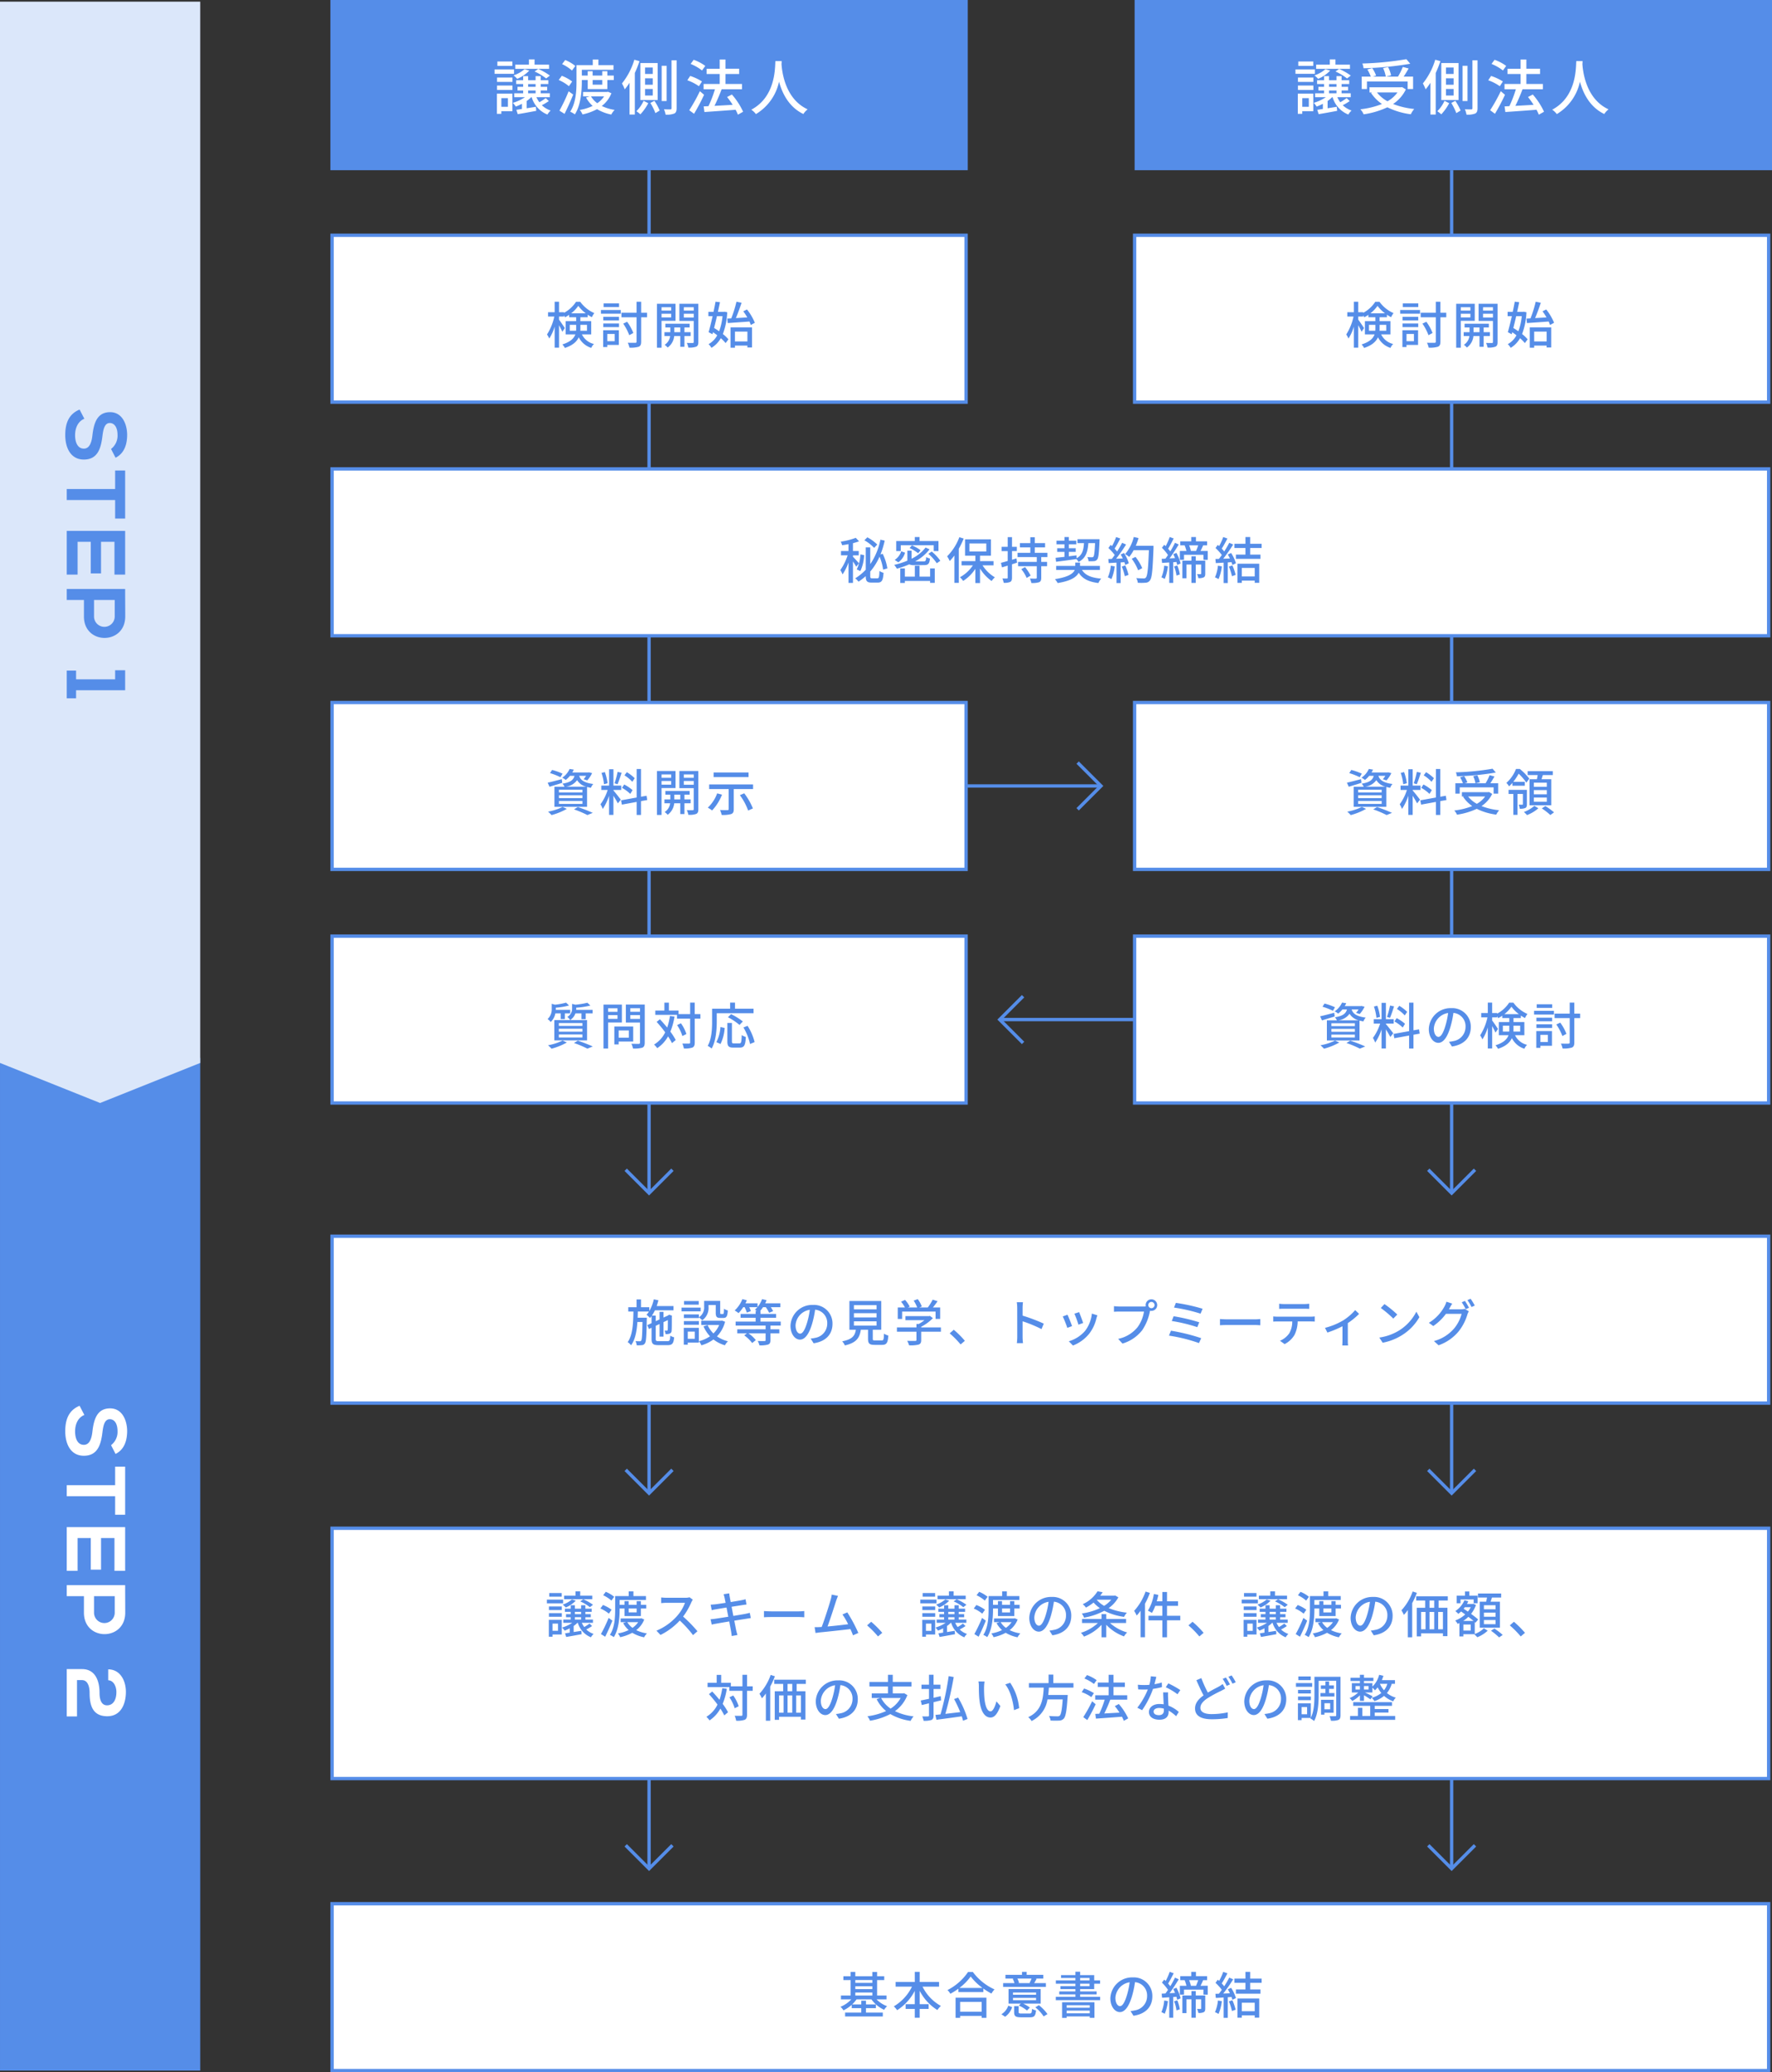<svg xmlns="http://www.w3.org/2000/svg" width="531.002" height="620.924" viewBox="0 0 531.002 620.924"><rect x="0" y="0" width="531.002" height="620.924" fill="#333333" stroke="none"/><g transform="translate(-489.998 -4337.502)"><rect width="430.5" height="50" transform="translate(589.5 4707.926)" fill="#fff" stroke="#558de8" stroke-width="1"/><rect width="430.5" height="50" transform="translate(589.5 4907.926)" fill="#fff" stroke="#558de8" stroke-width="1"/><rect width="430.5" height="75" transform="translate(589.5 4795.426)" fill="#fff" stroke="#558de8" stroke-width="1"/><line y2="306.5" transform="translate(684.5 4388.502)" fill="none" stroke="#558de8" stroke-width="1"/><line y2="26.924" transform="translate(684.5 4758.002)" fill="none" stroke="#558de8" stroke-width="1"/><line y2="26.924" transform="translate(684.5 4870.502)" fill="none" stroke="#558de8" stroke-width="1"/><line y2="40" transform="translate(779.5 4573.002) rotate(-90)" fill="none" stroke="#558de8" stroke-width="1"/><line y2="40" transform="translate(830 4643) rotate(90)" fill="none" stroke="#558de8" stroke-width="1"/><line y2="306.5" transform="translate(925 4388.502)" fill="none" stroke="#558de8" stroke-width="1"/><line y2="26.924" transform="translate(925 4758.002)" fill="none" stroke="#558de8" stroke-width="1"/><line y2="26.924" transform="translate(925 4870.502)" fill="none" stroke="#558de8" stroke-width="1"/><rect width="190" height="50" transform="translate(589.5 4408.002)" fill="#fff" stroke="#558de8" stroke-width="1"/><rect width="190" height="50" transform="translate(589.5 4548.002)" fill="#fff" stroke="#558de8" stroke-width="1"/><rect width="190" height="50" transform="translate(589.5 4618.002)" fill="#fff" stroke="#558de8" stroke-width="1"/><rect width="190" height="50" transform="translate(830 4408.002)" fill="#fff" stroke="#558de8" stroke-width="1"/><rect width="190" height="50" transform="translate(830 4618.002)" fill="#fff" stroke="#558de8" stroke-width="1"/><rect width="190" height="50" transform="translate(830 4548.002)" fill="#fff" stroke="#558de8" stroke-width="1"/><rect width="430.5" height="50" transform="translate(589.5 4478.002)" fill="#fff" stroke="#558de8" stroke-width="1"/><path d="M-17191-16584.994l7,7,7-7" transform="translate(17868.5 21272.996)" fill="none" stroke="#558de8" stroke-width="1"/><path d="M-17191-16584.994l7,7,7-7" transform="translate(17868.5 21362.92)" fill="none" stroke="#558de8" stroke-width="1"/><path d="M-17191-16584.994l7,7,7-7" transform="translate(17868.5 21475.42)" fill="none" stroke="#558de8" stroke-width="1"/><path d="M0,0,7,7l7-7" transform="translate(812.924 4579.998) rotate(-90)" fill="none" stroke="#558de8" stroke-width="1"/><path d="M0,0,7,7l7-7" transform="translate(796.576 4636.004) rotate(90)" fill="none" stroke="#558de8" stroke-width="1"/><path d="M-17191-16584.994l7,7,7-7" transform="translate(18109 21272.996)" fill="none" stroke="#558de8" stroke-width="1"/><path d="M-17191-16584.994l7,7,7-7" transform="translate(18109 21362.92)" fill="none" stroke="#558de8" stroke-width="1"/><path d="M-17191-16584.994l7,7,7-7" transform="translate(18109 21475.42)" fill="none" stroke="#558de8" stroke-width="1"/><g transform="translate(490 4654.502)" fill="#558de8"><path d="M 59.5 302.924 L 0.5 302.924 L 0.5 0.5 L 59.5 0.5 L 59.5 302.924 Z" stroke="none"/><path d="M 1 1 L 1 302.424 L 59 302.424 L 59 1 L 1 1 M 0 0 L 60 0 L 60 303.424 L 0 303.424 L 0 0 Z" stroke="none" fill="#558de8"/></g><rect width="190" height="50" transform="translate(589.5 4338.002)" fill="#558de8" stroke="#558de8" stroke-width="1"/><rect width="190" height="50" transform="translate(830.5 4338.002)" fill="#558de8" stroke="#558de8" stroke-width="1"/><g transform="translate(-18023 -15901)" fill="#dbe7fa"><path d="M 18543 20568.463 L 18513.498 20556.662 L 18513.498 20239.502 L 18572.498 20239.502 L 18572.498 20556.662 L 18543 20568.463 Z" stroke="none"/><path d="M 18543 20567.926 L 18567.807 20558 L 18518.189 20558 L 18543 20567.926 M 18571.998 20556 L 18571.998 20240.002 L 18513.998 20240.002 L 18513.998 20556 L 18571.998 20556 M 18543 20569.002 L 18512.998 20557 L 18572.998 20557 L 18543 20569.002 Z M 18572.998 20557 L 18512.998 20557 L 18512.998 20239.002 L 18572.998 20239.002 L 18572.998 20557 Z" stroke="none" fill="#dbe7fa"/></g><path d="M-117.585-.06c-.795,0-.915-.1-.915-.69V-4.665l1.14-.54v3.78h1.185V-5.76l1.305-.615c0,1.635-.015,2.73-.045,2.91-.045.21-.12.255-.27.255-.12,0-.42,0-.66-.015a3.38,3.38,0,0,1,.27,1.05,3.382,3.382,0,0,0,1.17-.12.91.91,0,0,0,.66-.915c.06-.42.06-2.145.06-4.275l.06-.2-.855-.315-.24.165-.12.09-1.335.615v-1.71h-1.185V-6.57l-1.14.525v-1.68h-1.155a10.76,10.76,0,0,0,.915-1.59h5.565V-10.59h-5.04c.195-.555.36-1.14.51-1.725l-1.38-.285a11.8,11.8,0,0,1-1.35,3.51v-1.14h-2.475v-2.34h-1.335v2.34h-2.49v1.29h1.545c-.06,3.585-.225,7.11-1.725,9.165a3.849,3.849,0,0,1,1.02.945c1.245-1.7,1.71-4.2,1.9-6.975h1.515c-.06,3.87-.15,5.265-.375,5.565a.433.433,0,0,1-.45.21c-.225,0-.705,0-1.26-.045a3.306,3.306,0,0,1,.36,1.245,9.868,9.868,0,0,0,1.56-.045,1.086,1.086,0,0,0,.9-.54c.39-.51.465-2.22.555-7.08.015-.18.015-.585.015-.585h-2.745c.015-.615.03-1.23.045-1.86h3.345a6,6,0,0,1-.735.96,9.48,9.48,0,0,1,1.05.975,6.126,6.126,0,0,0,.465-.585v2.13l-1.29.6.51,1.155.78-.375V-.765c0,1.5.42,1.89,2.04,1.89h2.835c1.335,0,1.725-.525,1.89-2.34a3.591,3.591,0,0,1-1.155-.5c-.075,1.38-.195,1.65-.825,1.65Zm12.015-8.01h-4.5v1.08h4.5v-.2a5.243,5.243,0,0,1,1,.885,4.535,4.535,0,0,0,1.89-4.035v-.555h2.16v2.3c0,1.23.315,1.575,1.35,1.575h.96c.87,0,1.215-.465,1.305-2.25a3.134,3.134,0,0,1-1.14-.51c-.03,1.38-.09,1.575-.315,1.575h-.585c-.21,0-.24-.06-.24-.4v-3.525H-104v1.785a3.428,3.428,0,0,1-1.575,3.135Zm-4.5,3.09h4.5V-6.075h-4.5Zm4.455-7.11h-4.4v1.1h4.4Zm.57,1.98h-5.73V-9h5.73ZM-106.8-2.925v2.16h-2.1v-2.16Zm1.215-1.125H-110.1V.99h1.2V.36h3.315Zm6.96-2.175-.255.045h-5.985V-4.9h5.37a7.4,7.4,0,0,1-1.725,2.52,7.962,7.962,0,0,1-1.725-2.5l-1.245.39a10.62,10.62,0,0,0,1.95,2.97,10.258,10.258,0,0,1-3.33,1.47,5.013,5.013,0,0,1,.75,1.23,11.25,11.25,0,0,0,3.615-1.755A10.059,10.059,0,0,0-97.77,1.17a5.461,5.461,0,0,1,.9-1.2,9.944,9.944,0,0,1-3.285-1.47,9.709,9.709,0,0,0,2.43-4.38Zm17.58,1.485V-5.925H-87.12v-1.14h4.68V-8.22h-4.68v-.9h-.09a9.617,9.617,0,0,0,.855-1.125h.825a9.673,9.673,0,0,1,1.005,1.68l1.2-.495a8.131,8.131,0,0,0-.705-1.185h2.865V-11.4H-85.7c.15-.315.285-.615.405-.945l-1.35-.315a7.592,7.592,0,0,1-1.35,2.37V-11.4h-3.63c.15-.3.3-.6.42-.915l-1.335-.345a9.142,9.142,0,0,1-2.31,3.4,8.246,8.246,0,0,1,1.155.8,11.054,11.054,0,0,0,1.41-1.785h.42A11.649,11.649,0,0,1-91.2-8.61l1.2-.465a9.254,9.254,0,0,0-.48-1.17h2.445a5.064,5.064,0,0,1-.75.75,6.106,6.106,0,0,1,.585.375h-.36v.9h-4.515v1.155h4.515v1.14h-6V-4.74h8.985v1.125h-8.49v1.2h2.895l-.81.615A10.957,10.957,0,0,1-89.6.5l1.08-.885a9.743,9.743,0,0,0-2.2-2.025h5.145v2.04c0,.21-.06.255-.33.27-.255.015-1.14.015-2.04-.015a5.13,5.13,0,0,1,.51,1.305A8.153,8.153,0,0,0-84.87.96c.555-.2.735-.57.735-1.305v-2.07h2.67v-1.2h-2.67V-4.74Zm15.51-.525a5.552,5.552,0,0,0-5.88-5.655A6.5,6.5,0,0,0-78.12-4.68c0,2.505,1.365,4.155,2.85,4.155s2.73-1.7,3.63-4.755a29.869,29.869,0,0,0,.9-4.215A3.988,3.988,0,0,1-67.11-5.31a4.314,4.314,0,0,1-3.63,4.26,9.27,9.27,0,0,1-1.335.21L-71.19.57C-67.545.045-65.535-2.115-65.535-5.265Zm-11.07.435A5.014,5.014,0,0,1-72.33-9.465a23.881,23.881,0,0,1-.825,3.87c-.69,2.31-1.4,3.285-2.07,3.285C-75.87-2.31-76.605-3.105-76.605-4.83Zm17.49-1.185h6.78v1.29h-6.78Zm0-2.43h6.78V-7.17h-6.78Zm0-2.4h6.78v1.26h-6.78ZM-52.755-.27c-.6,0-.705-.06-.705-.51V-3.495h2.535v-8.6h-9.54v8.6h1.935c-.285,1.785-1.02,2.88-4.1,3.48a4.32,4.32,0,0,1,.8,1.23c3.51-.8,4.44-2.325,4.785-4.71h2.16V-.78c0,1.41.39,1.83,1.965,1.83h2.22c1.35,0,1.74-.555,1.9-2.8a3.928,3.928,0,0,1-1.305-.57C-50.16-.51-50.25-.27-50.835-.27Zm8.085-8.655h10.02v2.2h1.38v-3.435h-2.175c.465-.57.96-1.23,1.4-1.875l-1.47-.465a15.763,15.763,0,0,1-1.455,2.34H-39.51l.735-.285a8.892,8.892,0,0,0-1.215-2.22l-1.215.45a11.11,11.11,0,0,1,1.05,2.055H-42.93l.54-.255a9.2,9.2,0,0,0-1.4-2.01l-1.2.54a9.464,9.464,0,0,1,1.17,1.725h-2.16V-6.72h1.305Zm11.625,4.74h-5.91V-4.38a13.463,13.463,0,0,0,3.51-2.58l-.9-.675-.3.075H-43.68v1.215h5.7A11.867,11.867,0,0,1-39.675-5.22h-.705v1.035h-5.85v1.29h5.85v2.46c0,.225-.075.285-.375.3s-1.35.015-2.4-.03a7.5,7.5,0,0,1,.585,1.35,10.426,10.426,0,0,0,2.805-.21c.615-.21.81-.6.81-1.365v-2.5h5.91Zm5.9,5.1,1.275-1.08A27.678,27.678,0,0,0-29.19-3.48L-30.42-2.4A27.379,27.379,0,0,1-27.15.915Zm16.98-2.3A15.7,15.7,0,0,1-10.29.54h1.845a17.575,17.575,0,0,1-.12-1.92V-6.015A39.276,39.276,0,0,1-2.9-3.675L-2.22-5.31a50.845,50.845,0,0,0-6.345-2.4v-2.34c0-.525.06-1.185.1-1.68h-1.845a10.859,10.859,0,0,1,.135,1.68ZM8.37-8.76,6.96-8.3a27.433,27.433,0,0,1,1.2,3.3l1.41-.51C9.375-6.165,8.64-8.13,8.37-8.76Zm5.475.96-1.65-.525A10.411,10.411,0,0,1,10.2-3.195,10.222,10.222,0,0,1,5.28-.03L6.525,1.245a11.624,11.624,0,0,0,4.935-3.63,12.024,12.024,0,0,0,2.1-4.53C13.62-7.155,13.71-7.425,13.845-7.8Zm-8.97-.18-1.41.51A30.635,30.635,0,0,1,4.83-4.05l1.425-.525C5.97-5.4,5.22-7.29,4.875-7.98ZM29.1-10.875a.948.948,0,0,1,.93-.945.961.961,0,0,1,.945.945.948.948,0,0,1-.945.93A.935.935,0,0,1,29.1-10.875Zm-.8,0a1.862,1.862,0,0,0,.045.4,5.092,5.092,0,0,1-.645.03H20.43c-.5,0-1.2-.06-1.62-.105v1.68c.39-.03.99-.06,1.62-.06h7.38A10.869,10.869,0,0,1,25.935-4.32,10.065,10.065,0,0,1,20.07-.75L21.36.66A11.667,11.667,0,0,0,27.315-3.4a15.282,15.282,0,0,0,2.25-5.5c.015-.09.045-.195.06-.285a1.862,1.862,0,0,0,.405.045,1.728,1.728,0,0,0,1.74-1.725A1.738,1.738,0,0,0,30.03-12.6,1.725,1.725,0,0,0,28.3-10.875Zm9.06-.66-.555,1.41A49.283,49.283,0,0,1,44.76-8.3l.615-1.47A54.569,54.569,0,0,0,37.365-11.535ZM36.69-7.53l-.555,1.425a48.85,48.85,0,0,1,7.65,1.845l.585-1.455A56.249,56.249,0,0,0,36.69-7.53Zm-.8,4.335-.6,1.47a49.366,49.366,0,0,1,9,2.235l.66-1.47A57.164,57.164,0,0,0,35.895-3.195ZM50.58-6.69v1.86c.51-.045,1.41-.075,2.235-.075h8.16c.66,0,1.35.06,1.68.075V-6.69c-.375.03-.96.09-1.68.09h-8.16C52.005-6.6,51.075-6.66,50.58-6.69Zm17.73-4.59v1.545c.42-.03.975-.045,1.47-.045h6.045c.465,0,1.02.015,1.5.045V-11.28a12.826,12.826,0,0,1-1.5.1h-6.06A11.45,11.45,0,0,1,68.31-11.28ZM66.54-7.47v1.545c.4-.03.915-.045,1.365-.045H72.24a6.99,6.99,0,0,1-.9,3.555A6.435,6.435,0,0,1,68.565-.18l1.38,1a7.21,7.21,0,0,0,2.985-2.79,9.33,9.33,0,0,0,.93-4.005h3.855c.39,0,.915.015,1.26.045V-7.47c-.375.045-.945.075-1.26.075h-9.81A13.144,13.144,0,0,1,66.54-7.47ZM82.05-4.05l.72,1.41a30.64,30.64,0,0,0,4.515-1.89V-.21c0,.48-.03,1.185-.06,1.44h1.74A9.563,9.563,0,0,1,88.89-.21V-5.475a20.969,20.969,0,0,0,3.375-2.76l-1.17-1.14a16.12,16.12,0,0,1-3.645,3.12A20.7,20.7,0,0,1,82.05-4.05Zm17.82-7.125-1.1,1.17a32.534,32.534,0,0,1,3.75,3.18L103.71-8.04A31.476,31.476,0,0,0,99.87-11.175ZM98.325-1.14,99.33.405a16.539,16.539,0,0,0,5.745-2.235,15.337,15.337,0,0,0,5.265-5.43l-.915-1.635A14.282,14.282,0,0,1,104.22-3.24,15.586,15.586,0,0,1,98.325-1.14ZM123.99-12.12l-.96.405a17.9,17.9,0,0,1,1.185,2.07l.99-.42A21.736,21.736,0,0,0,123.99-12.12Zm1.695-.645-.96.405a15.055,15.055,0,0,1,1.23,2.07l.975-.435A17.731,17.731,0,0,0,125.685-12.765ZM120.18-11.31l-1.74-.57a7.028,7.028,0,0,1-.555,1.35,12.83,12.83,0,0,1-4.71,4.965l1.32.975a15.54,15.54,0,0,0,3.795-3.66h4.695a11.264,11.264,0,0,1-2.28,4.425A12.005,12.005,0,0,1,114.69-.09l1.4,1.26a13.637,13.637,0,0,0,6-4.155,14.846,14.846,0,0,0,2.64-5.1,5.133,5.133,0,0,1,.42-.915l-1.23-.75a4.005,4.005,0,0,1-1.125.15h-3.615c.09-.135.15-.255.225-.39C119.565-10.29,119.88-10.86,120.18-11.31Z" transform="translate(805 4739.426)" fill="#558de8"/><path d="M-58.695-6.39h5.1v.9h-5.1Zm5.1-3.735v.84h-5.1v-.84Zm-5.1,1.86h5.1v.855h-5.1Zm9.345,3.93V-5.49h-2.82v-4.635h2.145v-1.14H-52.17v-1.29H-53.6v1.29h-5.1V-12.57h-1.4v1.305h-2.175v1.14h2.175V-5.49H-63v1.155h3.09a8.937,8.937,0,0,1-3.24,2.22,4.712,4.712,0,0,1,.9,1.065A10.476,10.476,0,0,0-59.775-2.7v.99h2.865V-.375h-4.845V.78H-50.46V-.375H-55.5V-1.71h2.97V-2.82H-55.5V-3.945h-1.41V-2.82h-2.745a9.556,9.556,0,0,0,1.32-1.515h4.47a9.572,9.572,0,0,0,3.795,3.12,5.645,5.645,0,0,1,.9-1.08,8.522,8.522,0,0,1-3.165-2.04Zm15.75-3.81v-1.41H-39.4v-3.03h-1.47v3.03H-46.62v1.41h4.9a13.93,13.93,0,0,1-5.43,5.895,8.054,8.054,0,0,1,.99,1.155,15.238,15.238,0,0,0,5.28-5.79v3.99H-43.62v1.41h2.745V1.17h1.47V-1.485h2.685v-1.41H-39.4V-6.9A14.559,14.559,0,0,0-34.1-1.14a6.33,6.33,0,0,1,1.05-1.23A13.327,13.327,0,0,1-38.55-8.145ZM-20.835-3.57V-.63h-6.45V-3.57ZM-28.65,1.2h1.365V.615h6.45V1.2h1.425V-4.83h-9.24ZM-27.5-7.77a16.045,16.045,0,0,0,3.375-3.42,17.17,17.17,0,0,0,3.54,3.42Zm2.595-4.785a16.619,16.619,0,0,1-6.165,5.43,5.361,5.361,0,0,1,.855,1.11A20.435,20.435,0,0,0-27.8-7.545v1.02h7.47V-7.59A19.538,19.538,0,0,0-17.9-6.075,6.192,6.192,0,0,1-16.98-7.32a16.636,16.636,0,0,1-6.5-5.235Zm19.02,1.98a11.532,11.532,0,0,1-.6,1.305l.24.06H-9.93l.3-.075a5.726,5.726,0,0,0-.51-1.29ZM-1.59-9.21H-5.1c.225-.36.465-.8.735-1.29l-.375-.075h2.37v-1.11H-7.35v-.9h-1.4v.9H-13.71v1.11h2.535l-.345.075a6.789,6.789,0,0,1,.51,1.29H-14.4v1.125H-1.59ZM-4.53-5.73h-6.915V-6.4H-4.53Zm0,1.635h-6.915v-.69H-4.53ZM-3.15-7.44h-9.63v4.38h3.66l-.57.57A10.862,10.862,0,0,1-7.245-1l.855-.885A11.129,11.129,0,0,0-8.37-3.06h5.22ZM-13.815.87A5.6,5.6,0,0,0-11.7-2.01l-1.155-.435A4.988,4.988,0,0,1-14.91.12ZM-8.88-.105c-.735,0-.87-.06-.87-.42V-2.3H-11.1V-.51c0,1.215.42,1.545,2.085,1.545h2.64c1.29,0,1.665-.4,1.83-2.07a3.973,3.973,0,0,1-1.2-.45C-5.8-.27-5.91-.105-6.495-.105ZM-4.755-1.95A11.445,11.445,0,0,1-2.265.765L-1.11.075a12.592,12.592,0,0,0-2.58-2.67Zm16.3-.63v.75H4.635v-.75ZM4.635-.165v-.8H11.55v.8ZM3.27,1.215H4.635V.765H11.55V1.2h1.41V-3.48H3.27ZM8.67-9.03H11.5V-8.3H8.67Zm0-1.725H11.5v.72H8.67Zm0,5.655v-.72h4.95v-.9H8.67v-.69h4.215V-9.03h1.77v-1.005h-1.77V-11.61H8.67v-1.02H7.26v1.02H2.955v.855H7.26v.72H1.395V-9.03H7.26V-8.3H2.775v.885H7.26v.69H2.415v.9H7.26v.72H1.38v1H14.67v-1Zm21.645-.165a5.552,5.552,0,0,0-5.88-5.655,6.5,6.5,0,0,0-6.7,6.24c0,2.505,1.365,4.155,2.85,4.155s2.73-1.7,3.63-4.755a29.869,29.869,0,0,0,.9-4.215A3.988,3.988,0,0,1,28.74-5.31a4.314,4.314,0,0,1-3.63,4.26,9.271,9.271,0,0,1-1.335.21L24.66.57C28.305.045,30.315-2.115,30.315-5.265Zm-11.07.435A5.014,5.014,0,0,1,23.52-9.465a23.881,23.881,0,0,1-.825,3.87c-.69,2.31-1.395,3.285-2.07,3.285C19.98-2.31,19.245-3.105,19.245-4.83ZM33.87-4A11.483,11.483,0,0,1,33.03-.5a5.494,5.494,0,0,1,.99.48,13.59,13.59,0,0,0,.96-3.8Zm2.97.24a11.185,11.185,0,0,1,.705,2.715l1-.315a11.493,11.493,0,0,0-.75-2.7Zm-.255-3.69A12.27,12.27,0,0,1,37.11-6.27l-1.65.09c.93-1.23,1.95-2.835,2.76-4.17L37.1-10.86a28.651,28.651,0,0,1-1.41,2.58,9.4,9.4,0,0,0-.645-.8c.51-.825,1.14-2.04,1.665-3.075l-1.2-.435a17.97,17.97,0,0,1-1.2,2.745c-.15-.15-.285-.285-.435-.42l-.69.9A14.755,14.755,0,0,1,35-7.2c-.255.4-.525.765-.765,1.095l-1.125.06.12,1.215c.63-.03,1.365-.075,2.145-.135V1.17h1.2V-5.04l.96-.075c.09.33.165.645.21.9l1.035-.435A12.612,12.612,0,0,0,37.53-7.83Zm9.585,1.95H43.32v-1.32H42.03v1.32H39.315v5.28H40.53V-4.35h1.5V1.17h1.29V-4.35h1.62v2.7c0,.135-.045.18-.165.195-.15,0-.585,0-1.065-.015a4.49,4.49,0,0,1,.39,1.2,3.334,3.334,0,0,0,1.6-.225c.39-.21.465-.57.465-1.125Zm-2.115-4.59c-.18.54-.435,1.185-.645,1.68H41.865a10.113,10.113,0,0,0-.525-1.68Zm.7,1.68c.255-.48.525-1.08.78-1.68h1.185v-1.2H43.38v-1.29H41.97v1.29h-3.3v1.2h1.44l-.12.03a9.228,9.228,0,0,1,.54,1.65H38.55V-5.76H39.8v-1.5h5.82v1.5h1.29V-8.415ZM49.965-4A11.336,11.336,0,0,1,49.08-.5,5.863,5.863,0,0,1,50.145.03a13.889,13.889,0,0,0,1-3.825Zm3.285.27a16.2,16.2,0,0,1,.915,2.88l1.11-.39A16.358,16.358,0,0,0,54.3-4.08Zm-.33-3.63a12.9,12.9,0,0,1,.63,1.2l-1.995.075a47.084,47.084,0,0,0,2.985-4.26l-1.185-.51A27.954,27.954,0,0,1,51.84-8.25a8.739,8.739,0,0,0-.735-.87c.54-.81,1.17-1.995,1.71-3.015l-1.26-.45a17.3,17.3,0,0,1-1.23,2.715l-.405-.36-.675.93a16.142,16.142,0,0,1,1.89,2.1c-.3.42-.585.81-.87,1.17L49.215-6l.12,1.23c.69-.03,1.485-.075,2.34-.135V1.2H52.92V-4.98l1.11-.075a7.556,7.556,0,0,1,.27.84l1.065-.51A12.675,12.675,0,0,0,53.925-7.8ZM60.99-3.33V-.78H57.12V-3.33ZM55.815,1.155H57.12V.465h3.87V1.14h1.35V-4.59H55.815ZM63.06-9.3v-1.26H59.625v-2.025h-1.41v2.025H54.9V-9.3h3.315v1.98H55.35v1.275h7.365V-7.32h-3.09V-9.3Z" transform="translate(805 4940.926)" fill="#558de8"/><path d="M-137.52-11.3h-3.615v-1.3h-1.41v1.3h-3.42v1.05h8.445Zm-3.615,1.71a13.205,13.205,0,0,1,2.9,1.74l.93-.72a15.483,15.483,0,0,0-2.91-1.665Zm-2.5-.585a7.742,7.742,0,0,1-2.745,1.545,7.249,7.249,0,0,1,.915.87,8.815,8.815,0,0,0,3.015-2.055Zm-3.045-1.92h-3.735v1.1h3.735Zm.42,1.98h-4.86V-9h4.86Zm-1.53,7.185v2.16h-1.635v-2.16Zm1.125-1.125h-3.87V.99h1.11V.33h2.76Zm-3.84-.93h3.855V-6.075h-3.855Zm0-2.01h3.855V-8.07h-3.855Zm7.77,2.145h1.86v.705h-1.86Zm0-1.605h1.86v.69h-1.86Zm4.4,3.51a17.286,17.286,0,0,1-1.59,1.035,6.59,6.59,0,0,1-.735-1.26h3.345V-4.14h-2.28v-.705h1.62V-5.76h-1.62v-.69h1.9v-.945h-1.9V-8.43h-1.275v1.035h-1.86V-8.43h-1.245v1.035h-1.74v.945h1.74v.69h-1.41v.915h1.41v.705h-2.235v.975h2.685a11.018,11.018,0,0,1-3.03,1.41,8.488,8.488,0,0,1,.75.93,13.746,13.746,0,0,0,1.53-.69v1.29c-.51.075-.99.15-1.4.21l.345,1.08c1.305-.21,3-.525,4.62-.825l-.09-1.02c-.78.135-1.56.255-2.295.375V-2.22a7.806,7.806,0,0,0,1.125-.945h.12a6.72,6.72,0,0,0,3.93,4.335,4.109,4.109,0,0,1,.81-1.005A5.884,5.884,0,0,1-139.32-1.17,13.309,13.309,0,0,0-137.58-2.2Zm7.38-8.025a9.639,9.639,0,0,0-2.52-1.485l-.78,1.02a10.7,10.7,0,0,1,2.475,1.605Zm-.78,3.885a10.445,10.445,0,0,0-2.58-1.425l-.78,1.05a10.157,10.157,0,0,1,2.55,1.545Zm-.885,2.445A42.259,42.259,0,0,1-134.925.2l1.275.8c.72-1.44,1.53-3.225,2.16-4.815Zm8.4-2.82v1.17h-2.4v-1.17Zm-5.1,0h1.47V-5.19h4.9V-7.455h1.6v-1.11h-1.6v-1.1h-1.275v1.1h-2.4v-1.1h-1.23v1.1h-1.47v-1.44h7.9v-1.17h-3.765v-1.41h-1.41v1.41h-4.065v4.02c0,2.265-.12,5.4-1.575,7.6a5.954,5.954,0,0,1,1.17.675c1.5-2.325,1.74-5.865,1.74-8.265Zm5.55,4.095a6.284,6.284,0,0,1-1.695,1.7,5.56,5.56,0,0,1-1.56-1.7Zm.975-1.17-.24.06h-5.985v1.11h1.65l-.9.27a7.81,7.81,0,0,0,1.65,2.1A11.8,11.8,0,0,1-129.84.015a4.314,4.314,0,0,1,.675,1.125,13.586,13.586,0,0,0,3.63-1.32,11.109,11.109,0,0,0,3.555,1.35A5.044,5.044,0,0,1-121.14,0a10.733,10.733,0,0,1-3.21-.975,7.331,7.331,0,0,0,2.4-3.18Zm15.4-5.565-.975-.72a4.55,4.55,0,0,1-1.305.15h-5.565a16.049,16.049,0,0,1-1.635-.1v1.695c.24-.015,1.05-.09,1.635-.09h5.505a12.341,12.341,0,0,1-2.385,3.96A16.855,16.855,0,0,1-118.29-.81l1.215,1.275a19.691,19.691,0,0,0,5.775-4.32,33.663,33.663,0,0,1,3.975,4.38l1.32-1.17A39.87,39.87,0,0,0-110.3-5.04a20.531,20.531,0,0,0,2.46-4.275A5.178,5.178,0,0,1-107.4-10.095Zm9.525-.555c.045.21.15.75.3,1.5-1.365.21-2.61.39-3.165.45-.465.045-.885.075-1.305.1l.315,1.65c.48-.12.84-.2,1.29-.27.525-.09,1.77-.3,3.15-.525.165.87.345,1.83.525,2.76-1.62.255-3.15.495-3.885.6-.42.06-1.05.135-1.425.15l.345,1.605c.33-.09.78-.18,1.395-.285.705-.135,2.22-.39,3.855-.66.255,1.4.48,2.52.54,2.9.09.45.135.93.21,1.47L-94.005.48c-.15-.45-.285-.975-.39-1.41-.09-.405-.3-1.53-.57-2.88,1.395-.225,2.715-.435,3.5-.555.57-.09,1.11-.195,1.455-.225l-.315-1.575c-.345.1-.84.21-1.41.33-.72.135-2.055.36-3.51.6-.18-.93-.36-1.89-.525-2.745,1.35-.21,2.61-.405,3.27-.51.42-.06.93-.135,1.2-.165l-.285-1.575c-.3.09-.765.195-1.23.285-.585.12-1.86.33-3.225.555-.15-.78-.255-1.35-.285-1.53-.075-.33-.12-.8-.165-1.08l-1.68.27A8.544,8.544,0,0,1-97.875-10.65ZM-86.07-6.69v1.86c.51-.045,1.41-.075,2.235-.075h8.16c.66,0,1.35.06,1.68.075V-6.69c-.375.03-.96.09-1.68.09h-8.16C-84.645-6.6-85.575-6.66-86.07-6.69Zm22.185-4.545-1.875-.39a9.468,9.468,0,0,1-.33,1.56c-.42,1.515-1.845,6-2.685,8.145-.225.015-.435.015-.615.03-.45.03-1.035.03-1.5.03l.27,1.74c.45-.06.945-.135,1.32-.18,1.95-.18,6.75-.705,9.135-.99.315.69.585,1.35.78,1.875l1.59-.72A43.962,43.962,0,0,0-61.1-6.3l-1.455.63a20.193,20.193,0,0,1,1.71,2.925c-1.6.21-4.14.495-6.18.675.75-1.98,2.115-6.225,2.565-7.65C-64.23-10.38-64.05-10.83-63.885-11.235ZM-51.9.915l1.275-1.08A27.678,27.678,0,0,0-53.94-3.48L-55.17-2.4A27.379,27.379,0,0,1-51.9.915ZM-25.62-11.3h-3.615v-1.3h-1.41v1.3h-3.42v1.05h8.445Zm-3.615,1.71a13.205,13.205,0,0,1,2.9,1.74l.93-.72a15.483,15.483,0,0,0-2.91-1.665Zm-2.505-.585a7.742,7.742,0,0,1-2.745,1.545,7.248,7.248,0,0,1,.915.87A8.815,8.815,0,0,0-30.555-9.81Zm-3.045-1.92H-38.52v1.1h3.735Zm.42,1.98h-4.86V-9h4.86ZM-35.9-2.925v2.16H-37.53v-2.16ZM-34.77-4.05h-3.87V.99h1.11V.33h2.76Zm-3.84-.93h3.855V-6.075H-38.61Zm0-2.01h3.855V-8.07H-38.61Zm7.77,2.145h1.86v.705h-1.86Zm0-1.605h1.86v.69h-1.86Zm4.4,3.51a17.287,17.287,0,0,1-1.59,1.035,6.589,6.589,0,0,1-.735-1.26h3.345V-4.14h-2.28v-.705h1.62V-5.76h-1.62v-.69h1.9v-.945h-1.9V-8.43H-28.98v1.035h-1.86V-8.43h-1.245v1.035h-1.74v.945h1.74v.69H-33.5v.915h1.41v.705H-34.32v.975h2.685a11.018,11.018,0,0,1-3.03,1.41,8.487,8.487,0,0,1,.75.93,13.744,13.744,0,0,0,1.53-.69v1.29c-.51.075-.99.15-1.4.21l.345,1.08c1.305-.21,3-.525,4.62-.825l-.09-1.02c-.78.135-1.56.255-2.3.375V-2.22a7.806,7.806,0,0,0,1.125-.945h.12a6.72,6.72,0,0,0,3.93,4.335,4.109,4.109,0,0,1,.81-1.005,5.884,5.884,0,0,1-2.2-1.335A13.309,13.309,0,0,0-25.68-2.2Zm7.38-8.025a9.638,9.638,0,0,0-2.52-1.485l-.78,1.02A10.7,10.7,0,0,1-19.89-9.825Zm-.78,3.885A10.445,10.445,0,0,0-22.425-8.5l-.78,1.05a10.157,10.157,0,0,1,2.55,1.545Zm-.885,2.445A42.26,42.26,0,0,1-23.025.2l1.275.8c.72-1.44,1.53-3.225,2.16-4.815Zm8.4-2.82v1.17h-2.4v-1.17Zm-5.1,0h1.47V-5.19h4.9V-7.455h1.6v-1.11h-1.6v-1.1H-12.33v1.1h-2.4v-1.1h-1.23v1.1h-1.47v-1.44h7.9v-1.17H-13.29v-1.41H-14.7v1.41h-4.065v4.02c0,2.265-.12,5.4-1.575,7.6a5.955,5.955,0,0,1,1.17.675c1.5-2.325,1.74-5.865,1.74-8.265Zm5.55,4.095a6.284,6.284,0,0,1-1.695,1.7,5.56,5.56,0,0,1-1.56-1.7Zm.975-1.17-.24.06H-17.13v1.11h1.65l-.9.27a7.81,7.81,0,0,0,1.65,2.1A11.8,11.8,0,0,1-17.94.015a4.314,4.314,0,0,1,.675,1.125,13.586,13.586,0,0,0,3.63-1.32A11.109,11.109,0,0,0-10.08,1.17,5.044,5.044,0,0,1-9.24,0a10.733,10.733,0,0,1-3.21-.975,7.331,7.331,0,0,0,2.4-3.18Zm16.92-.735A5.552,5.552,0,0,0,.135-10.92a6.5,6.5,0,0,0-6.7,6.24c0,2.505,1.365,4.155,2.85,4.155S-.99-2.22-.09-5.28a29.869,29.869,0,0,0,.9-4.215A3.988,3.988,0,0,1,4.44-5.31,4.314,4.314,0,0,1,.81-1.05,9.271,9.271,0,0,1-.525-.84L.36.57C4,.045,6.015-2.115,6.015-5.265Zm-11.07.435A5.014,5.014,0,0,1-.78-9.465a23.881,23.881,0,0,1-.825,3.87C-2.3-3.285-3-2.31-3.675-2.31-4.32-2.31-5.055-3.105-5.055-4.83ZM13.65-10.095H18A8.83,8.83,0,0,1,15.87-8.25a8.263,8.263,0,0,1-2.235-1.83Zm5.52-1.26-.24.06H14.7q.383-.518.72-1.035l-1.53-.285a10.1,10.1,0,0,1-4.455,3.87,4.2,4.2,0,0,1,.975,1.02A13.831,13.831,0,0,0,12.7-9.24a10.26,10.26,0,0,0,1.9,1.68,19.185,19.185,0,0,1-5.415,1.6,5.231,5.231,0,0,1,.66,1.245,20.234,20.234,0,0,0,6.06-2.055A18.419,18.419,0,0,0,21.84-4.95a5.766,5.766,0,0,1,.84-1.26,19.939,19.939,0,0,1-5.46-1.365A9.5,9.5,0,0,0,20.13-10.8Zm3.27,8.25v-1.23H16.5v-1.44H15.09v1.44H9.24v1.23h4.755A13.083,13.083,0,0,1,8.91-.18,6.631,6.631,0,0,1,9.825.96,13.872,13.872,0,0,0,15.09-2.565V1.17H16.5V-2.58A13.753,13.753,0,0,0,21.825.9a5.892,5.892,0,0,1,.93-1.185,12.985,12.985,0,0,1-5.115-2.82Zm5.835-9.42a16.81,16.81,0,0,1-3.42,5.775,9.306,9.306,0,0,1,.765,1.41A15,15,0,0,0,26.79-6.8v7.95h1.32V-8.895a23.152,23.152,0,0,0,1.47-3.24ZM38.685-5.28H34.71V-8.25h3.3V-9.615h-3.3v-2.79H33.315v2.79h-1.68c.18-.63.345-1.275.48-1.92l-1.35-.27a13.335,13.335,0,0,1-1.785,5,9.217,9.217,0,0,1,1.2.675,10.7,10.7,0,0,0,1-2.115h2.13v2.97H29.16v1.365h4.155V1.17H34.71V-3.915h3.975ZM44.4.915l1.275-1.08A27.678,27.678,0,0,0,42.36-3.48L41.13-2.4A27.379,27.379,0,0,1,44.4.915ZM70.68-11.3H67.065v-1.3h-1.41v1.3h-3.42v1.05H70.68Zm-3.615,1.71a13.205,13.205,0,0,1,2.9,1.74l.93-.72a15.483,15.483,0,0,0-2.91-1.665Zm-2.5-.585a7.742,7.742,0,0,1-2.745,1.545,7.248,7.248,0,0,1,.915.87A8.815,8.815,0,0,0,65.745-9.81Zm-3.045-1.92H57.78v1.1h3.735Zm.42,1.98h-4.86V-9h4.86ZM60.4-2.925v2.16H58.77v-2.16ZM61.53-4.05H57.66V.99h1.11V.33h2.76Zm-3.84-.93h3.855V-6.075H57.69Zm0-2.01h3.855V-8.07H57.69Zm7.77,2.145h1.86v.705H65.46Zm0-1.605h1.86v.69H65.46Zm4.395,3.51a17.287,17.287,0,0,1-1.59,1.035,6.589,6.589,0,0,1-.735-1.26h3.345V-4.14h-2.28v-.705h1.62V-5.76h-1.62v-.69h1.9v-.945h-1.9V-8.43H67.32v1.035H65.46V-8.43H64.215v1.035h-1.74v.945h1.74v.69H62.8v.915h1.41v.705H61.98v.975h2.685a11.018,11.018,0,0,1-3.03,1.41,8.487,8.487,0,0,1,.75.93,13.744,13.744,0,0,0,1.53-.69v1.29c-.51.075-.99.15-1.4.21l.345,1.08c1.305-.21,3-.525,4.62-.825l-.09-1.02c-.78.135-1.56.255-2.295.375V-2.22a7.806,7.806,0,0,0,1.125-.945h.12a6.72,6.72,0,0,0,3.93,4.335,4.109,4.109,0,0,1,.81-1.005A5.884,5.884,0,0,1,68.88-1.17,13.309,13.309,0,0,0,70.62-2.2Zm7.38-8.025a9.638,9.638,0,0,0-2.52-1.485l-.78,1.02A10.7,10.7,0,0,1,76.41-9.825Zm-.78,3.885A10.445,10.445,0,0,0,73.875-8.5l-.78,1.05a10.157,10.157,0,0,1,2.55,1.545ZM75.57-4.635A42.258,42.258,0,0,1,73.275.2l1.275.8c.72-1.44,1.53-3.225,2.16-4.815Zm8.4-2.82v1.17h-2.4v-1.17Zm-5.1,0h1.47V-5.19h4.9V-7.455h1.6v-1.11h-1.6v-1.1H83.97v1.1h-2.4v-1.1H80.34v1.1H78.87v-1.44h7.9v-1.17H83.01v-1.41H81.6v1.41H77.535v4.02c0,2.265-.12,5.4-1.575,7.6a5.955,5.955,0,0,1,1.17.675C78.63-1.2,78.87-4.74,78.87-7.14ZM84.42-3.36a6.284,6.284,0,0,1-1.695,1.7,5.56,5.56,0,0,1-1.56-1.7Zm.975-1.17-.24.06H79.17v1.11h1.65l-.9.27a7.81,7.81,0,0,0,1.65,2.1A11.8,11.8,0,0,1,78.36.015a4.314,4.314,0,0,1,.675,1.125,13.586,13.586,0,0,0,3.63-1.32A11.109,11.109,0,0,0,86.22,1.17,5.044,5.044,0,0,1,87.06,0a10.733,10.733,0,0,1-3.21-.975,7.331,7.331,0,0,0,2.4-3.18Zm16.92-.735a5.552,5.552,0,0,0-5.88-5.655A6.5,6.5,0,0,0,89.73-4.68c0,2.505,1.365,4.155,2.85,4.155s2.73-1.7,3.63-4.755a29.87,29.87,0,0,0,.9-4.215,3.988,3.988,0,0,1,3.63,4.185,4.314,4.314,0,0,1-3.63,4.26,9.271,9.271,0,0,1-1.335.21L96.66.57C100.305.045,102.315-2.115,102.315-5.265Zm-11.07.435A5.014,5.014,0,0,1,95.52-9.465a23.881,23.881,0,0,1-.825,3.87C94-3.285,93.3-2.31,92.625-2.31,91.98-2.31,91.245-3.105,91.245-4.83Zm17.07-7.725a16.16,16.16,0,0,1-3.36,5.64,12.321,12.321,0,0,1,.735,1.365,14.808,14.808,0,0,0,1.185-1.44V1.17h1.305V-9.075a22.539,22.539,0,0,0,1.395-3.075Zm6.465,4.89h-1.41v-2.19h1.41Zm2.61,6.435h-1.425V-6.42h1.425Zm-6.555-5.19h1.35v5.19h-1.35Zm3.945,0v5.19h-1.41V-6.42Zm4.065-3.435v-1.26H109.38v1.26h2.685v2.19h-2.52V.9h1.29V-.015h6.555v.84h1.35v-8.49H116.1v-2.19Zm14.31,2.64h-3.48V-8.43h3.48Zm0,2.22h-3.48v-1.23h3.48Zm0,2.235h-3.48V-4h3.48Zm-4.74-6.735V-1.71h6.06V-9.495H131.67c.135-.39.285-.825.42-1.245h2.745v-1.2H127.9v1.2h2.7c-.075.405-.165.855-.255,1.245Zm-5.76-.675H126.6v1.14h1.185V-11.3h-2.49v-1.26H123.99v1.26h-2.475V-9.03h1.14Zm3.06,9.33h-2.19V-2.655h2.19Zm-2.25-2.895a9.432,9.432,0,0,0,1.545-1.23c.57.435,1.11.855,1.545,1.23Zm2.265-4.11a6.851,6.851,0,0,1-.855,1.32c-.435-.3-.87-.585-1.275-.855.12-.15.24-.3.36-.465Zm1.2,4.44.21.195.81-.96c-.51-.465-1.29-1.065-2.13-1.68a8.853,8.853,0,0,0,1.47-2.67l-.795-.36-.21.06H124.59a7.918,7.918,0,0,0,.4-.8l-1.155-.3a7.481,7.481,0,0,1-2.73,3.24,6.836,6.836,0,0,1,.9.825,8.938,8.938,0,0,0,.825-.705c.39.27.81.57,1.23.885a9.177,9.177,0,0,1-2.985,1.815,5.145,5.145,0,0,1,.72,1.005c.18-.075.36-.165.54-.24v4h1.185V.24h3.255c.285.255.69.66.915.915a10.113,10.113,0,0,0,3.12-1.965l-1.155-.705a8.018,8.018,0,0,1-2.73,1.7ZM131.79-.8A19.9,19.9,0,0,1,134.22,1.2L135.3.465a17.688,17.688,0,0,0-2.49-1.905ZM140.7.915l1.275-1.08A27.677,27.677,0,0,0,138.66-3.48L137.43-2.4A27.379,27.379,0,0,1,140.7.915ZM-98.565,16.42a20.081,20.081,0,0,1-.825,3.48c-.72-.87-1.47-1.74-2.19-2.49l-.975.8a38.982,38.982,0,0,1,2.565,3.12,8.729,8.729,0,0,1-3.33,3.66,7.732,7.732,0,0,1,.945,1.08,10.146,10.146,0,0,0,3.24-3.525,15.151,15.151,0,0,1,1.17,2.025l1.125-.945a18.336,18.336,0,0,0-1.6-2.505A20.336,20.336,0,0,0-97.2,16.6Zm9.12-.555H-91.14v-3.45h-1.38v3.45h-3.465V14.8h-2.9V12.43h-1.35V14.8h-2.73v1.29h6.51v1.125h3.93V24.37c0,.255-.1.33-.36.33s-1.065.015-1.965-.015a6.447,6.447,0,0,1,.45,1.485,7.084,7.084,0,0,0,2.58-.285c.48-.255.675-.66.675-1.515V17.215h1.695Zm-4.2,5.97A11.279,11.279,0,0,0-95.28,18.61l-1.14.54a12.488,12.488,0,0,1,1.575,3.285Zm9.585-9.39a16.16,16.16,0,0,1-3.36,5.64,12.321,12.321,0,0,1,.735,1.365A14.808,14.808,0,0,0-85.5,18.01v8.16h1.305V15.925A22.539,22.539,0,0,0-82.8,12.85Zm6.465,4.89H-79v-2.19h1.41Zm2.61,6.435H-76.41V18.58h1.425Zm-6.555-5.19h1.35v5.19h-1.35Zm3.945,0v5.19H-79V18.58Zm4.065-3.435v-1.26H-83v1.26h2.685v2.19h-2.52V25.9h1.29v-.915h6.555v.84h1.35v-8.49h-2.64v-2.19Zm15.57,4.59a5.552,5.552,0,0,0-5.88-5.655,6.5,6.5,0,0,0-6.705,6.24c0,2.505,1.365,4.155,2.85,4.155s2.73-1.695,3.63-4.755a29.869,29.869,0,0,0,.9-4.215,3.988,3.988,0,0,1,3.63,4.185,4.314,4.314,0,0,1-3.63,4.26,9.271,9.271,0,0,1-1.335.21l.885,1.41C-59.97,25.045-57.96,22.885-57.96,19.735Zm-11.07.435a5.014,5.014,0,0,1,4.275-4.635,23.881,23.881,0,0,1-.825,3.87c-.69,2.31-1.4,3.285-2.07,3.285C-68.3,22.69-69.03,21.9-69.03,20.17Zm23.925-.81a8.876,8.876,0,0,1-3.015,3.18,8.755,8.755,0,0,1-2.85-3.18Zm1.035-1.44-.24.06h-3.165V15.925h5.6v-1.38h-5.6v-2.13h-1.44v2.13h-5.55v1.38h5.55V17.98h-4.86v1.38h2.505l-1.035.36a10.857,10.857,0,0,0,2.835,3.555,20.135,20.135,0,0,1-5.6,1.56,5.082,5.082,0,0,1,.78,1.335,20.189,20.189,0,0,0,6.09-2,16.3,16.3,0,0,0,6.075,2.04,6.543,6.543,0,0,1,.885-1.35,16.742,16.742,0,0,1-5.58-1.56,10.491,10.491,0,0,0,3.72-4.8ZM-33,20.065l-.1-1.26c-.72.165-1.44.33-2.145.495V16.66H-33.2V15.37H-35.25V12.4h-1.365v2.97h-2.25v1.29h2.25V19.6c-.93.195-1.785.375-2.475.51l.315,1.365,2.16-.525v3.6c0,.255-.075.315-.3.33s-.975.015-1.725-.015a5.777,5.777,0,0,1,.405,1.32,6.921,6.921,0,0,0,2.355-.24c.465-.225.63-.6.63-1.4V20.62Zm7.935,5.58a28.473,28.473,0,0,0-2.82-6.405l-1.215.435a37.445,37.445,0,0,1,1.845,3.915c-1.53.18-3.075.36-4.455.525a107.124,107.124,0,0,0,2.505-11.04l-1.515-.27a86.614,86.614,0,0,1-2.445,11.46c-.555.06-1.08.12-1.53.165l.3,1.455c2.01-.27,4.875-.645,7.6-1.035.15.48.285.93.375,1.32Zm5.1-11.22-1.83-.03a7.674,7.674,0,0,1,.12,1.41c0,.9.015,2.7.165,4.02.4,3.945,1.8,5.385,3.315,5.385,1.1,0,2.025-.885,2.97-3.45l-1.185-1.4c-.345,1.365-1,3-1.755,3-1,0-1.62-1.59-1.845-3.945a33.584,33.584,0,0,1-.105-3.375A12.279,12.279,0,0,1-19.965,14.425Zm7.68.375-1.485.495c1.515,1.8,2.37,5.13,2.625,7.71l1.545-.6A16.339,16.339,0,0,0-12.285,14.8Zm18.96,1.44V14.905H.645v-2.55H-.78v2.55h-5.9V16.24h4.44c-.165,3.33-.57,6.99-4.65,8.865A4.076,4.076,0,0,1-5.88,26.26a8.617,8.617,0,0,0,4.77-6.48H3.45c-.21,3.12-.5,4.53-.9,4.875a.983.983,0,0,1-.72.195c-.42,0-1.47-.015-2.5-.1A2.885,2.885,0,0,1-.2,26.11a24.1,24.1,0,0,0,2.535.015,1.864,1.864,0,0,0,1.41-.57c.585-.615.9-2.28,1.17-6.45.03-.21.045-.645.045-.645H-.885c.09-.735.15-1.485.195-2.22Zm6.945-2.22a11.4,11.4,0,0,0-2.895-1.53L9.96,13.525a11.78,11.78,0,0,1,2.85,1.635Zm-.825,3.885a13.086,13.086,0,0,0-2.94-1.38l-.72,1.08A11.574,11.574,0,0,1,12.03,19.09Zm-.525,2.43A42.582,42.582,0,0,1,9.615,25.09l1.2.885a50.4,50.4,0,0,0,2.505-4.74Zm10.8,5.13a17.936,17.936,0,0,0-2.805-4.305l-1.2.63a19.626,19.626,0,0,1,1.4,1.95c-1.56.09-3.135.18-4.545.255.615-1.23,1.275-2.775,1.785-4.14h5.085v-1.32H18.66v-2.49h3.42v-1.32H18.66v-2.31H17.22v2.31H13.95v1.32h3.27v2.49H13.2v1.32h2.835a29.534,29.534,0,0,1-1.62,4.215l-1.2.06.2,1.41c2.04-.15,4.98-.345,7.785-.57a10.627,10.627,0,0,1,.57,1.23Zm8.43-12.45-1.65-.165a12.242,12.242,0,0,1-.435,2.565c-.525.045-1.05.06-1.545.06-.6,0-1.32-.03-1.905-.09l.1,1.4c.6.03,1.23.045,1.8.045.36,0,.72-.015,1.095-.03a22.526,22.526,0,0,1-3.15,5.475l1.44.735A26.838,26.838,0,0,0,30.51,16.63a20.135,20.135,0,0,0,2.685-.54l-.045-1.38a14.342,14.342,0,0,1-2.2.51C31.17,14.38,31.38,13.54,31.5,13.015Zm-.81,10.4c0-.615.675-1.065,1.665-1.065a5.222,5.222,0,0,1,1.4.2c.015.195.015.375.015.51,0,.81-.375,1.44-1.515,1.44C31.23,24.49,30.69,24.055,30.69,23.41Zm4.335-5.745h-1.47c.03.99.1,2.4.15,3.585a8.6,8.6,0,0,0-1.275-.1c-1.86,0-3.135.99-3.135,2.4,0,1.56,1.41,2.31,3.15,2.31,1.98,0,2.745-1.035,2.745-2.31v-.42a11.706,11.706,0,0,1,2.25,1.68l.795-1.275a9.774,9.774,0,0,0-3.1-1.89c-.045-.855-.09-1.725-.1-2.22C35.01,18.82,34.995,18.3,35.025,17.665Zm2.82.57L38.7,16.99a26.553,26.553,0,0,0-3.6-2.01l-.765,1.155A19.074,19.074,0,0,1,37.845,18.235ZM45,13.4l-1.485.63c.69,1.6,1.455,3.285,2.145,4.545-1.53,1.095-2.55,2.325-2.55,3.915,0,2.4,2.13,3.24,5.025,3.24a28.557,28.557,0,0,0,4.77-.375l.015-1.695a23.611,23.611,0,0,1-4.845.525c-2.235,0-3.36-.69-3.36-1.875,0-1.1.84-2.025,2.16-2.9a38.75,38.75,0,0,1,3.975-2.16c.48-.255.9-.465,1.29-.7l-.75-1.38a8.536,8.536,0,0,1-1.215.8c-.765.42-2,1.02-3.225,1.77A34.233,34.233,0,0,1,45,13.4Zm7.365-.18-.975.405a18.407,18.407,0,0,1,1.2,2.1l.975-.435A20.556,20.556,0,0,0,52.365,13.225Zm1.71-.63L53.1,13a14.21,14.21,0,0,1,1.23,2.07l.975-.435A19.912,19.912,0,0,0,54.075,12.595Zm16.365,7.14a5.552,5.552,0,0,0-5.88-5.655,6.5,6.5,0,0,0-6.705,6.24c0,2.505,1.365,4.155,2.85,4.155s2.73-1.695,3.63-4.755a29.87,29.87,0,0,0,.9-4.215,3.988,3.988,0,0,1,3.63,4.185,4.314,4.314,0,0,1-3.63,4.26,9.271,9.271,0,0,1-1.335.21l.885,1.41C68.43,25.045,70.44,22.885,70.44,19.735Zm-11.07.435a5.014,5.014,0,0,1,4.275-4.635,23.881,23.881,0,0,1-.825,3.87c-.69,2.31-1.4,3.285-2.07,3.285C60.1,22.69,59.37,21.9,59.37,20.17Zm18.42-7.26H74.055v1.1H77.79Zm.42,1.98H73.35V16h4.86Zm-.39,2.04H73.965v1.08H77.82Zm-3.855,3.09H77.82v-1.1H73.965Zm6.72-2.145v1.05H84.87v-1.05H83.28V16.63h1.425V15.58H83.28V14.425H82.17V15.58H80.805v1.05H82.17v1.245ZM83.6,20.92v1.83h-1.71V20.92Zm1.035,2.865V19.9H80.865v4.44h1.02v-.555Zm-7.95.45H75.045v-2.16H76.68ZM86.7,13H78.885v5.43c0,2.1-.09,4.845-1.08,6.84V20.95h-3.87v5.04h1.11v-.66h2.73l-.09.165a5.714,5.714,0,0,1,1.1.765c1.2-2.16,1.365-5.5,1.365-7.83V14.2H85.41V24.52c0,.225-.075.285-.3.285a16.087,16.087,0,0,1-1.68-.015,6.171,6.171,0,0,1,.39,1.38,5.717,5.717,0,0,0,2.28-.255c.45-.225.6-.66.6-1.4ZM96.96,23.725h4.11v-1.05H96.96v-.96h5.16V20.6H90.51v1.11H95.6v3.03h-2.37v-2.43h-1.32v2.43h-2.34V25.9H103.08V24.745H96.96Zm1.56-8.61h2.205a5.683,5.683,0,0,1-.99,1.92,6.923,6.923,0,0,1-1.215-1.9Zm-3.42,1.71H93.735v-1.05H95.1Zm-3.9-1.05h1.305v1.05H91.2Zm11.82-.66v-1.1H99.075a12.263,12.263,0,0,0,.48-1.305l-1.275-.3a7.473,7.473,0,0,1-2.025,3.54V14.92h-2.52v-.66h2.82v-.975h-2.82v-.87h-1.23v.87H89.7v.975h2.805v.66H90.09v2.79H92a8.687,8.687,0,0,1-2.58,1.68,4.9,4.9,0,0,1,.81.87,9.741,9.741,0,0,0,2.28-1.71v1.68h1.23V18.535a21.518,21.518,0,0,1,1.9,1.23l.69-.9c-.375-.21-1.62-.84-2.295-1.155h2.22V16.24a9.06,9.06,0,0,1,.765.825,7.837,7.837,0,0,0,.81-.9,8.789,8.789,0,0,0,1.1,1.695A7.918,7.918,0,0,1,96.06,19.3a4.873,4.873,0,0,1,.795,1.005A9.231,9.231,0,0,0,99.75,18.73a8.117,8.117,0,0,0,2.745,1.62,4.046,4.046,0,0,1,.78-1.095,7.379,7.379,0,0,1-2.67-1.38,7.659,7.659,0,0,0,1.44-2.76Z" transform="translate(805 4826.926)" fill="#558de8"/><path d="M-24.27-3.9V-5.67h1.92v1.11a4.861,4.861,0,0,1-.03.66ZM-19.1-5.67V-3.9H-21.1c.015-.21.015-.42.015-.63V-5.67Zm-4.74-3.45a10.187,10.187,0,0,0,2.13-2.235A10.865,10.865,0,0,0-19.47-9.12Zm6,6.315v-3.96H-21.09V-7.95h2.2V-8.7a12.464,12.464,0,0,0,1.245.75,6.839,6.839,0,0,1,.735-1.23,10.31,10.31,0,0,1-4.215-3.39h-1.26a9.883,9.883,0,0,1-3.6,3.3v-.18h-1.5v-3.135h-1.305V-9.45h-1.98v1.29h1.875a16.518,16.518,0,0,1-2.19,5.385,7.26,7.26,0,0,1,.675,1.215,14.093,14.093,0,0,0,1.62-3.585V1.17h1.305V-5.55c.39.7.795,1.5.99,1.965l.75-1.1c-.225-.375-1.335-2.01-1.74-2.535V-8.16h1.5v-.36a5.58,5.58,0,0,1,.3.6,9.641,9.641,0,0,0,1.23-.75v.72h2.1v1.185h-3.135v3.96h2.9C-23-1.65-24.015-.57-26.49.21a4.7,4.7,0,0,1,.765,1.05c2.385-.78,3.57-1.935,4.155-3.195a6.34,6.34,0,0,0,3.75,3.18,3.348,3.348,0,0,1,.81-1.17,5.366,5.366,0,0,1-3.615-2.88ZM-9.5-12.09H-14.13v1.1H-9.5ZM-10.8-2.925v2.16h-2.22v-2.16ZM-9.555-4.05h-4.7V.99h1.23V.36h3.465Zm-4.665-.93h4.71V-6.075h-4.71Zm0-2.01h4.71V-8.07h-4.71Zm-.7-2.01H-8.97v-1.11h-5.955ZM-1.11-9.285H-2.865v-3.3h-1.38v3.3h-4.53v1.35h4.53v7.29c0,.27-.1.36-.39.36-.3.015-1.245.015-2.25-.015a6.6,6.6,0,0,1,.51,1.47A8.254,8.254,0,0,0-3.615.9c.54-.24.75-.645.75-1.545v-7.29H-1.11Zm-4.11,6.06a14.352,14.352,0,0,0-1.86-3.36l-1.17.555A16.127,16.127,0,0,1-6.435-2.565ZM6.12-10.95v1.005H3.24V-10.95ZM3.24-7.89V-8.985H6.12V-7.89ZM7.425-6.87v-5.115H1.86V1.185H3.24V-6.87Zm-.36,3.4V-4.89H8.85v1.425Zm4.89,1.155V-3.465h-1.86V-4.89h1.56V-6H4.38v1.11H5.865v1.425H4.11V-2.31H5.82A3.633,3.633,0,0,1,4.17.315a4.749,4.749,0,0,1,.9.825A4.832,4.832,0,0,0,7.035-2.31H8.85V.915h1.245V-2.31ZM9.915-7.86V-8.985h2.97V-7.86Zm2.97-3.09v1.005H9.915V-10.95Zm1.38-1.035H8.58V-6.84h4.3v6.3c0,.225-.075.3-.3.315-.24,0-1.005,0-1.77-.015a4.5,4.5,0,0,1,.45,1.38A5.9,5.9,0,0,0,13.62.885c.495-.24.645-.645.645-1.41Zm8.805,5.79c1.755-.135,4.17-.285,6.51-.465a9.652,9.652,0,0,1,.4,1.035l1.215-.66a16.175,16.175,0,0,0-2.355-3.99l-1.11.555a17.5,17.5,0,0,1,1.2,1.83l-3.42.2c.585-1.35,1.215-3.105,1.71-4.59l-1.53-.315a35.589,35.589,0,0,1-1.56,4.995l-1.2.06Zm-1.56-2.07a17.277,17.277,0,0,1-1.02,4.53c-.5-.36-1.02-.69-1.5-.99.27-1.1.57-2.31.855-3.54ZM22.1-9.6l-.255.045H20.13c.225-1,.435-1.995.615-2.895L19.41-12.6c-.165.93-.375,1.98-.6,3.045H17.28v1.29h1.26c-.405,1.8-.84,3.54-1.2,4.8L18.5-2.85l.165-.6c.42.285.84.585,1.26.915A6.515,6.515,0,0,1,17.325.12a5.271,5.271,0,0,1,.87,1.11A8,8,0,0,0,21-1.665,12.941,12.941,0,0,1,22.44-.2l.84-1.125a11.469,11.469,0,0,0-1.665-1.59A21,21,0,0,0,22.92-9.435Zm6.87,5.955V-.7H25.23v-2.94ZM23.91,1.185h1.32V.555h3.735v.57h1.38V-4.92H23.91Z" transform="translate(924.5 4440.502)" fill="#558de8"/><path d="M-24.27-3.9V-5.67h1.92v1.11a4.861,4.861,0,0,1-.03.66ZM-19.1-5.67V-3.9H-21.1c.015-.21.015-.42.015-.63V-5.67Zm-4.74-3.45a10.187,10.187,0,0,0,2.13-2.235A10.865,10.865,0,0,0-19.47-9.12Zm6,6.315v-3.96H-21.09V-7.95h2.2V-8.7a12.464,12.464,0,0,0,1.245.75,6.839,6.839,0,0,1,.735-1.23,10.31,10.31,0,0,1-4.215-3.39h-1.26a9.883,9.883,0,0,1-3.6,3.3v-.18h-1.5v-3.135h-1.305V-9.45h-1.98v1.29h1.875a16.518,16.518,0,0,1-2.19,5.385,7.26,7.26,0,0,1,.675,1.215,14.093,14.093,0,0,0,1.62-3.585V1.17h1.305V-5.55c.39.7.795,1.5.99,1.965l.75-1.1c-.225-.375-1.335-2.01-1.74-2.535V-8.16h1.5v-.36a5.58,5.58,0,0,1,.3.6,9.641,9.641,0,0,0,1.23-.75v.72h2.1v1.185h-3.135v3.96h2.9C-23-1.65-24.015-.57-26.49.21a4.7,4.7,0,0,1,.765,1.05c2.385-.78,3.57-1.935,4.155-3.195a6.34,6.34,0,0,0,3.75,3.18,3.348,3.348,0,0,1,.81-1.17,5.366,5.366,0,0,1-3.615-2.88ZM-9.5-12.09H-14.13v1.1H-9.5ZM-10.8-2.925v2.16h-2.22v-2.16ZM-9.555-4.05h-4.7V.99h1.23V.36h3.465Zm-4.665-.93h4.71V-6.075h-4.71Zm0-2.01h4.71V-8.07h-4.71Zm-.7-2.01H-8.97v-1.11h-5.955ZM-1.11-9.285H-2.865v-3.3h-1.38v3.3h-4.53v1.35h4.53v7.29c0,.27-.1.36-.39.36-.3.015-1.245.015-2.25-.015a6.6,6.6,0,0,1,.51,1.47A8.254,8.254,0,0,0-3.615.9c.54-.24.75-.645.75-1.545v-7.29H-1.11Zm-4.11,6.06a14.352,14.352,0,0,0-1.86-3.36l-1.17.555A16.127,16.127,0,0,1-6.435-2.565ZM6.12-10.95v1.005H3.24V-10.95ZM3.24-7.89V-8.985H6.12V-7.89ZM7.425-6.87v-5.115H1.86V1.185H3.24V-6.87Zm-.36,3.4V-4.89H8.85v1.425Zm4.89,1.155V-3.465h-1.86V-4.89h1.56V-6H4.38v1.11H5.865v1.425H4.11V-2.31H5.82A3.633,3.633,0,0,1,4.17.315a4.749,4.749,0,0,1,.9.825A4.832,4.832,0,0,0,7.035-2.31H8.85V.915h1.245V-2.31ZM9.915-7.86V-8.985h2.97V-7.86Zm2.97-3.09v1.005H9.915V-10.95Zm1.38-1.035H8.58V-6.84h4.3v6.3c0,.225-.075.3-.3.315-.24,0-1.005,0-1.77-.015a4.5,4.5,0,0,1,.45,1.38A5.9,5.9,0,0,0,13.62.885c.495-.24.645-.645.645-1.41Zm8.805,5.79c1.755-.135,4.17-.285,6.51-.465a9.652,9.652,0,0,1,.4,1.035l1.215-.66a16.175,16.175,0,0,0-2.355-3.99l-1.11.555a17.5,17.5,0,0,1,1.2,1.83l-3.42.2c.585-1.35,1.215-3.105,1.71-4.59l-1.53-.315a35.589,35.589,0,0,1-1.56,4.995l-1.2.06Zm-1.56-2.07a17.277,17.277,0,0,1-1.02,4.53c-.5-.36-1.02-.69-1.5-.99.27-1.1.57-2.31.855-3.54ZM22.1-9.6l-.255.045H20.13c.225-1,.435-1.995.615-2.895L19.41-12.6c-.165.93-.375,1.98-.6,3.045H17.28v1.29h1.26c-.405,1.8-.84,3.54-1.2,4.8L18.5-2.85l.165-.6c.42.285.84.585,1.26.915A6.515,6.515,0,0,1,17.325.12a5.271,5.271,0,0,1,.87,1.11A8,8,0,0,0,21-1.665,12.941,12.941,0,0,1,22.44-.2l.84-1.125a11.469,11.469,0,0,0-1.665-1.59A21,21,0,0,0,22.92-9.435Zm6.87,5.955V-.7H25.23v-2.94ZM23.91,1.185h1.32V.555h3.735v.57h1.38V-4.92H23.91Z" transform="translate(685 4440.502)" fill="#558de8"/><path d="M-25.41-7.275A4.9,4.9,0,0,0-22.065-9.24,4.442,4.442,0,0,0-19.32-7.275Zm4.935,1.725H-27.51v-.84h7.035Zm0,1.7H-27.51V-4.71h7.035Zm0,1.725H-27.51V-3h7.035Zm-2.37-8.4c-.345,1.23-1.2,1.95-3.615,2.34a3.622,3.622,0,0,1,.615.915H-28.86v6.03h9.78V-7.2c.345.09.735.18,1.155.255a3.911,3.911,0,0,1,.7-1.14c-3.045-.4-3.885-1.365-4.215-2.445h2.07a7.192,7.192,0,0,1-.75,1.02l1.1.345a9.48,9.48,0,0,0,1.455-2.175l-.93-.24-.21.045H-23.52a7.992,7.992,0,0,0,.465-.855l-1.26-.2a6.247,6.247,0,0,1-2.22,2.625,4.054,4.054,0,0,1,1.05.675A7.179,7.179,0,0,0-24.21-10.53Zm-3.585-.66a18.5,18.5,0,0,0-3.135-1.11l-.615.945a20.729,20.729,0,0,1,3.135,1.23Zm-.225,1.65c-1.545.4-3.135.825-4.23,1.05l.555,1.23c1.11-.345,2.5-.75,3.81-1.185Zm.24,8.325A16.4,16.4,0,0,1-30.78.2,9.8,9.8,0,0,1-29.73,1.23,19.871,19.871,0,0,0-25.14-.63ZM-23-.48a30.318,30.318,0,0,1,4.02,1.7l1.605-.66a47.383,47.383,0,0,0-4.485-1.74ZM-4.8-9.81a12.1,12.1,0,0,0-2.37-1.815l-.7.945a10.856,10.856,0,0,1,2.34,1.935Zm-.645,3.57A12.544,12.544,0,0,0-7.95-7.935l-.66,1A11.5,11.5,0,0,1-6.135-5.115ZM-9.93-11.715a26.542,26.542,0,0,1-.915,3.42l.9.285c.375-.87.84-2.265,1.215-3.435Zm-3,3.4a15.3,15.3,0,0,0-.825-3.345l-1.005.255a14.624,14.624,0,0,1,.75,3.39Zm1.755,2.01h2.34V-7.605h-2.34v-4.9H-12.48v4.9h-2.325V-6.3h1.9A14.822,14.822,0,0,1-15.06-2a7.461,7.461,0,0,1,.675,1.4,15.58,15.58,0,0,0,1.9-3.975V1.17h1.305V-4.56c.495.8,1.065,1.74,1.32,2.28l.885-1.1c-.315-.45-1.755-2.28-2.2-2.76ZM-1.05-3.285-1.245-4.56l-1.665.285V-12.57H-4.215v8.535l-4.665.84.225,1.29,4.44-.81v3.9H-2.91v-4.14ZM6.12-10.95v1.005H3.24V-10.95ZM3.24-7.89V-8.985H6.12V-7.89ZM7.425-6.87v-5.115H1.86V1.185H3.24V-6.87Zm-.36,3.4V-4.89H8.85v1.425Zm4.89,1.155V-3.465h-1.86V-4.89h1.56V-6H4.38v1.11H5.865v1.425H4.11V-2.31H5.82A3.633,3.633,0,0,1,4.17.315a4.749,4.749,0,0,1,.9.825A4.832,4.832,0,0,0,7.035-2.31H8.85V.915h1.245V-2.31ZM9.915-7.86V-8.985h2.97V-7.86Zm2.97-3.09v1.005H9.915V-10.95Zm1.38-1.035H8.58V-6.84h4.3v6.3c0,.225-.075.3-.3.315-.24,0-1.005,0-1.77-.015a4.5,4.5,0,0,1,.45,1.38A5.9,5.9,0,0,0,13.62.885c.495-.24.645-.645.645-1.41Zm15.045.45H18.84v1.38H29.31ZM19.905-5.28A11.014,11.014,0,0,1,17.1-1a11.224,11.224,0,0,1,1.29.84A14.886,14.886,0,0,0,21.36-4.89Zm6.81.54A18.145,18.145,0,0,1,29.19-.135l1.425-.63a19.489,19.489,0,0,0-2.6-4.53Zm-9.21-3.21v1.38h5.85V-.555c0,.225-.09.285-.375.3-.27.015-1.29,0-2.22-.03a6.788,6.788,0,0,1,.495,1.47A9.047,9.047,0,0,0,24.075.93c.6-.21.8-.63.8-1.455V-6.57h5.79V-7.95Z" transform="translate(685 4580.502)" fill="#558de8"/><path d="M-20.76-9.345v1.74h1.275v-1.74h2.07V-10.41H-22.35a3.263,3.263,0,0,0,.015-.375v-.27A24.54,24.54,0,0,0-18.09-11.7l-.9-.84a24.226,24.226,0,0,1-3.57.585l-1.005-.24v1.35a2.773,2.773,0,0,1-1.44,2.55,3.206,3.206,0,0,1,.855.945,3.885,3.885,0,0,0,1.575-1.995ZM-27.54-3.03h7.065v.9H-27.54Zm0-1.725h7.065v.885H-27.54Zm0-1.7h7.065v.855H-27.54Zm-1.35,5.19h9.81V-7.335h-9.81Zm1.92-8.085v1.71h1.23v-1.71h1.605V-10.41h-4.32a2.543,2.543,0,0,0,.015-.33v-.315a22.7,22.7,0,0,0,3.96-.66l-.885-.855a20.517,20.517,0,0,1-3.33.615l-.975-.27v1.44A3.958,3.958,0,0,1-30.915-7.65a3.729,3.729,0,0,1,.93.885,4.744,4.744,0,0,0,1.4-2.58Zm.555,8.13A16.4,16.4,0,0,1-30.78.2,9.8,9.8,0,0,1-29.73,1.23,19.871,19.871,0,0,0-25.14-.63ZM-23-.48a30.318,30.318,0,0,1,4.02,1.7l1.605-.66a47.383,47.383,0,0,0-4.485-1.74ZM-9.96-10.875v1.05h-2.82v-1.05ZM-12.78-7.71V-8.835h2.82V-7.71Zm4.14,1.095v-5.37h-5.52V1.185h1.38v-7.8Zm2.085,2.37V-2.07h-3.06V-4.245Zm1.3,3.33v-4.5h-5.655v5.37h1.29v-.87ZM-6.12-7.7v-1.14h2.9V-7.7Zm2.9-3.2v1.065h-2.9V-10.89Zm1.425-1.1H-7.455V-6.6h4.23v6c0,.27-.075.36-.36.375-.3,0-1.275.015-2.22-.03a4.846,4.846,0,0,1,.48,1.425A8.619,8.619,0,0,0-2.535.93C-2,.69-1.8.255-1.8-.585ZM5.76-8.58A20.08,20.08,0,0,1,4.935-5.1c-.72-.87-1.47-1.74-2.19-2.49L1.77-6.8a38.982,38.982,0,0,1,2.565,3.12A8.729,8.729,0,0,1,1-.015a7.732,7.732,0,0,1,.945,1.08A10.146,10.146,0,0,0,5.19-2.46,15.152,15.152,0,0,1,6.36-.435L7.485-1.38a18.336,18.336,0,0,0-1.605-2.5A20.336,20.336,0,0,0,7.125-8.4Zm9.12-.555h-1.7v-3.45H11.8v3.45H8.34V-10.2h-2.9v-2.37H4.095v2.37H1.365v1.29h6.51v1.125H11.8V-.63c0,.255-.1.33-.36.33S10.38-.285,9.48-.315A6.447,6.447,0,0,1,9.93,1.17,7.084,7.084,0,0,0,12.51.885c.48-.255.675-.66.675-1.515V-7.785h1.7Zm-4.2,5.97A11.279,11.279,0,0,0,9.045-6.39L7.9-5.85A12.488,12.488,0,0,1,9.48-2.565ZM19.785-9.4H30.81v-1.35H25.245v-1.83H23.79v1.83h-5.4v3.81c0,2.145-.105,5.19-1.32,7.32a7.11,7.11,0,0,1,1.185.8c1.305-2.3,1.53-5.775,1.53-8.115ZM27.6-6.93a18.668,18.668,0,0,0-3.525-2.19L23.13-8.2A18.5,18.5,0,0,1,26.6-5.895ZM20.91-.18a12.987,12.987,0,0,0,1.245-4.8L20.88-5.265a11.334,11.334,0,0,1-1.215,4.53Zm4.035-.18c-.51,0-.615-.09-.615-.615V-6.48H22.965V-.975C22.965.45,23.325.9,24.735.9h1.95c1.32,0,1.68-.69,1.815-3.18a4.389,4.389,0,0,1-1.23-.57c-.075,2.115-.15,2.49-.69,2.49ZM27.78-5.13A16.537,16.537,0,0,1,29.76-.18l1.365-.57A16.031,16.031,0,0,0,29.01-5.625Z" transform="translate(685 4650.502)" fill="#558de8"/><path d="M-25.41-7.275A4.9,4.9,0,0,0-22.065-9.24,4.442,4.442,0,0,0-19.32-7.275Zm4.935,1.725H-27.51v-.84h7.035Zm0,1.7H-27.51V-4.71h7.035Zm0,1.725H-27.51V-3h7.035Zm-2.37-8.4c-.345,1.23-1.2,1.95-3.615,2.34a3.622,3.622,0,0,1,.615.915H-28.86v6.03h9.78V-7.2c.345.09.735.18,1.155.255a3.911,3.911,0,0,1,.7-1.14c-3.045-.4-3.885-1.365-4.215-2.445h2.07a7.192,7.192,0,0,1-.75,1.02l1.1.345a9.48,9.48,0,0,0,1.455-2.175l-.93-.24-.21.045H-23.52a7.992,7.992,0,0,0,.465-.855l-1.26-.2a6.247,6.247,0,0,1-2.22,2.625,4.054,4.054,0,0,1,1.05.675A7.179,7.179,0,0,0-24.21-10.53Zm-3.585-.66a18.5,18.5,0,0,0-3.135-1.11l-.615.945a20.729,20.729,0,0,1,3.135,1.23Zm-.225,1.65c-1.545.4-3.135.825-4.23,1.05l.555,1.23c1.11-.345,2.5-.75,3.81-1.185Zm.24,8.325A16.4,16.4,0,0,1-30.78.2,9.8,9.8,0,0,1-29.73,1.23,19.871,19.871,0,0,0-25.14-.63ZM-23-.48a30.318,30.318,0,0,1,4.02,1.7l1.605-.66a47.383,47.383,0,0,0-4.485-1.74ZM-4.8-9.81a12.1,12.1,0,0,0-2.37-1.815l-.7.945a10.856,10.856,0,0,1,2.34,1.935Zm-.645,3.57A12.544,12.544,0,0,0-7.95-7.935l-.66,1A11.5,11.5,0,0,1-6.135-5.115ZM-9.93-11.715a26.542,26.542,0,0,1-.915,3.42l.9.285c.375-.87.84-2.265,1.215-3.435Zm-3,3.4a15.3,15.3,0,0,0-.825-3.345l-1.005.255a14.624,14.624,0,0,1,.75,3.39Zm1.755,2.01h2.34V-7.605h-2.34v-4.9H-12.48v4.9h-2.325V-6.3h1.9A14.822,14.822,0,0,1-15.06-2a7.461,7.461,0,0,1,.675,1.4,15.58,15.58,0,0,0,1.9-3.975V1.17h1.305V-4.56c.495.8,1.065,1.74,1.32,2.28l.885-1.1c-.315-.45-1.755-2.28-2.2-2.76ZM-1.05-3.285-1.245-4.56l-1.665.285V-12.57H-4.215v8.535l-4.665.84.225,1.29,4.44-.81v3.9H-2.91v-4.14ZM12.765-12.66A77.116,77.116,0,0,1,1.77-11.58a3.934,3.934,0,0,1,.3,1.185A81.084,81.084,0,0,0,13.74-11.52ZM2.925-7.08H13.08V-5.2h1.365V-8.31H12.09c.42-.6.855-1.35,1.245-2.025l-1.455-.39a16.44,16.44,0,0,1-1.2,2.415H7.695l1.26-.315a8.513,8.513,0,0,0-.75-2.07l-1.245.27A8.552,8.552,0,0,1,7.635-8.31H4.395l.81-.255a7.948,7.948,0,0,0-.96-1.875l-1.215.345A10.153,10.153,0,0,1,3.885-8.31H1.62V-5.2h1.3Zm7.62,2.73a7.549,7.549,0,0,1-2.49,2.2A8.3,8.3,0,0,1,5.43-4.35ZM11.7-5.685l-.255.045H3.57v1.29h.645l-.27.12a10.167,10.167,0,0,0,2.73,2.76A20.38,20.38,0,0,1,1.29-.15,4.4,4.4,0,0,1,2.1,1.11,20.971,20.971,0,0,0,8.025-.645a18.461,18.461,0,0,0,5.85,1.74,6.041,6.041,0,0,1,.855-1.32A19.768,19.768,0,0,1,9.45-1.47a9.172,9.172,0,0,0,3.2-3.645ZM29.025-7.23h-3.9V-8.475h3.9Zm0,2.235h-3.9v-1.26h3.9Zm0,2.235h-3.9V-4.02h3.9Zm-5.19-6.75v7.8H30.36v-7.8H27.435c.12-.39.255-.81.39-1.245H30.81V-11.94H23.28v1.185h3c-.06.4-.15.84-.225,1.245Zm-5.13,1.95h3.72V-8.73H18.96a15.244,15.244,0,0,0,1.62-2.445A16.176,16.176,0,0,1,22.89-8.49l.885-1.2a17.632,17.632,0,0,0-2.835-2.895H19.785a10.863,10.863,0,0,1-2.88,4.17,4.62,4.62,0,0,1,.8,1.035,12.975,12.975,0,0,0,1.005-1.035Zm4.35,1.23h-5.49V-5.1H18.99V1.155h1.245V-5.1h1.62v3.045c0,.12-.03.165-.195.18-.15,0-.57,0-1.08-.015a3.851,3.851,0,0,1,.33,1.215A3.857,3.857,0,0,0,22.59-.9c.39-.21.465-.57.465-1.125ZM25.29-1.545A9.625,9.625,0,0,1,22.155.3a9.067,9.067,0,0,1,.93.93A11.3,11.3,0,0,0,26.49-.81Zm2.235.78a17.8,17.8,0,0,1,2.55,1.98l1.1-.8a17.881,17.881,0,0,0-2.6-1.89Z" transform="translate(924.5 4580.502)" fill="#558de8"/><path d="M-33.435-7.275A4.9,4.9,0,0,0-30.09-9.24a4.442,4.442,0,0,0,2.745,1.965ZM-28.5-5.55h-7.035v-.84H-28.5Zm0,1.7h-7.035V-4.71H-28.5Zm0,1.725h-7.035V-3H-28.5Zm-2.37-8.4c-.345,1.23-1.2,1.95-3.615,2.34a3.622,3.622,0,0,1,.615.915h-3.015v6.03h9.78V-7.2c.345.09.735.18,1.155.255a3.911,3.911,0,0,1,.7-1.14c-3.045-.4-3.885-1.365-4.215-2.445h2.07a7.192,7.192,0,0,1-.75,1.02l1.1.345A9.48,9.48,0,0,0-25.59-11.34l-.93-.24-.21.045h-4.815a7.992,7.992,0,0,0,.465-.855l-1.26-.2A6.247,6.247,0,0,1-34.56-9.96a4.054,4.054,0,0,1,1.05.675,7.179,7.179,0,0,0,1.275-1.245Zm-3.585-.66A18.5,18.5,0,0,0-37.59-12.3l-.615.945a20.729,20.729,0,0,1,3.135,1.23Zm-.225,1.65c-1.545.4-3.135.825-4.23,1.05l.555,1.23c1.11-.345,2.505-.75,3.81-1.185Zm.24,8.325A16.4,16.4,0,0,1-38.805.2a9.8,9.8,0,0,1,1.05,1.035,19.871,19.871,0,0,0,4.59-1.86Zm3.42.735A30.318,30.318,0,0,1-27,1.215l1.605-.66a47.383,47.383,0,0,0-4.485-1.74Zm18.195-9.33a12.1,12.1,0,0,0-2.37-1.815l-.7.945a10.856,10.856,0,0,1,2.34,1.935Zm-.645,3.57a12.544,12.544,0,0,0-2.505-1.695l-.66,1A11.5,11.5,0,0,1-14.16-5.115Zm-4.485-5.475A26.542,26.542,0,0,1-18.87-8.3l.9.285c.375-.87.84-2.265,1.215-3.435Zm-3,3.4a15.3,15.3,0,0,0-.825-3.345l-1.005.255a14.624,14.624,0,0,1,.75,3.39ZM-19.2-6.3h2.34V-7.605H-19.2v-4.9H-20.5v4.9H-22.83V-6.3h1.905A14.822,14.822,0,0,1-23.085-2,7.461,7.461,0,0,1-22.41-.6,15.58,15.58,0,0,0-20.5-4.575V1.17H-19.2V-4.56c.5.8,1.065,1.74,1.32,2.28l.885-1.1c-.315-.45-1.755-2.28-2.2-2.76ZM-9.075-3.285-9.27-4.56l-1.665.285V-12.57H-12.24v8.535l-4.665.84.225,1.29,4.44-.81v3.9h1.305v-4.14ZM6.24-5.265A5.552,5.552,0,0,0,.36-10.92a6.5,6.5,0,0,0-6.7,6.24c0,2.505,1.365,4.155,2.85,4.155S-.765-2.22.135-5.28a29.869,29.869,0,0,0,.9-4.215A3.988,3.988,0,0,1,4.665-5.31a4.314,4.314,0,0,1-3.63,4.26A9.271,9.271,0,0,1-.3-.84L.585.57C4.23.045,6.24-2.115,6.24-5.265ZM-4.83-4.83A5.014,5.014,0,0,1-.555-9.465a23.881,23.881,0,0,1-.825,3.87C-2.07-3.285-2.775-2.31-3.45-2.31-4.1-2.31-4.83-3.105-4.83-4.83Zm20.685.93V-5.67h1.92v1.11a4.861,4.861,0,0,1-.03.66ZM21.03-5.67V-3.9H19.02c.015-.21.015-.42.015-.63V-5.67ZM16.29-9.12a10.187,10.187,0,0,0,2.13-2.235A10.865,10.865,0,0,0,20.655-9.12Zm6,6.315v-3.96H19.035V-7.95h2.2V-8.7a12.464,12.464,0,0,0,1.245.75,6.839,6.839,0,0,1,.735-1.23,10.31,10.31,0,0,1-4.215-3.39h-1.26a9.883,9.883,0,0,1-3.6,3.3v-.18h-1.5v-3.135H11.34V-9.45H9.36v1.29h1.875a16.518,16.518,0,0,1-2.19,5.385A7.26,7.26,0,0,1,9.72-1.56a14.093,14.093,0,0,0,1.62-3.585V1.17h1.305V-5.55c.39.7.795,1.5.99,1.965l.75-1.1c-.225-.375-1.335-2.01-1.74-2.535V-8.16h1.5v-.36a5.58,5.58,0,0,1,.3.6,9.641,9.641,0,0,0,1.23-.75v.72h2.1v1.185H14.64v3.96h2.9C17.13-1.65,16.11-.57,13.635.21A4.7,4.7,0,0,1,14.4,1.26c2.385-.78,3.57-1.935,4.155-3.195a6.34,6.34,0,0,0,3.75,3.18,3.348,3.348,0,0,1,.81-1.17A5.366,5.366,0,0,1,19.5-2.805Zm8.34-9.285H25.995v1.1H30.63ZM29.325-2.925v2.16H27.1v-2.16ZM30.57-4.05h-4.7V.99H27.1V.36H30.57ZM25.9-4.98h4.71V-6.075H25.9Zm0-2.01h4.71V-8.07H25.9ZM25.2-9h5.955v-1.11H25.2Zm13.815-.285H37.26v-3.3H35.88v3.3H31.35v1.35h4.53v7.29c0,.27-.1.36-.39.36-.3.015-1.245.015-2.25-.015a6.6,6.6,0,0,1,.51,1.47A8.254,8.254,0,0,0,36.51.9c.54-.24.75-.645.75-1.545v-7.29h1.755ZM34.9-3.225a14.352,14.352,0,0,0-1.86-3.36l-1.17.555A16.127,16.127,0,0,1,33.69-2.565Z" transform="translate(924.5 4650.502)" fill="#558de8"/><path d="M-52.125-10.335a12.055,12.055,0,0,0-2.97-2.16l-.885.885a12.231,12.231,0,0,1,2.925,2.28Zm-5.07,7.95a12.08,12.08,0,0,0,1.14-4.785l-1.125-.21a10.679,10.679,0,0,1-1.095,4.485Zm-.4-2.325c-.27-.33-1.38-1.56-1.8-1.95v-.435h1.725V-8.4H-59.4v-2.34a15.283,15.283,0,0,0,1.815-.57l-.975-1.035a21.07,21.07,0,0,1-4.5,1.14,4.675,4.675,0,0,1,.4,1.065c.615-.075,1.275-.18,1.92-.315V-8.4h-2.25v1.3H-61a16.357,16.357,0,0,1-2.19,4.41A7.136,7.136,0,0,1-62.52-1.38a15.944,15.944,0,0,0,1.785-3.585V1.17H-59.4V-5.265c.39.57.78,1.2.975,1.56Zm3.96,4.5c-.495,0-.585-.1-.585-.72V-2.25A17.863,17.863,0,0,0-51.435-6.7,14.606,14.606,0,0,1-50.37-2.82l1.275-.36A14.525,14.525,0,0,0-50.5-7.56l-.645.18a27.623,27.623,0,0,0,1.26-4.125l-1.29-.285a19.9,19.9,0,0,1-3.045,7.335V-9.48h-1.35v6.69A15.806,15.806,0,0,1-58.74-.2a4.133,4.133,0,0,1,.99.99A16.316,16.316,0,0,0-55.575-.87c.015,1.5.39,1.935,1.74,1.935h1.86c1.245,0,1.59-.705,1.74-2.925a3.686,3.686,0,0,1-1.23-.57C-51.525-.6-51.6-.21-52.1-.21Zm8.565-9.915h9.87v1.74h1.425v-3h-5.67v-1.2h-1.425v1.2H-46.44v3h1.365Zm5.925,1.5a10.7,10.7,0,0,0-2.61-1.455l-.675.8a11.383,11.383,0,0,1,2.565,1.56Zm-5.79.3A4.841,4.841,0,0,1-46.89-5.73l1.08.72a5.377,5.377,0,0,0,2.025-2.88Zm6.795,4.155c1.29,0,1.665-.39,1.815-1.98a3.742,3.742,0,0,1-1.14-.435c-.06,1.125-.165,1.305-.81,1.305h-2.49a13.6,13.6,0,0,0,4.32-3.615l-1.2-.54A11.614,11.614,0,0,1-41.835-6.09V-8.5H-43.1v3a23.752,23.752,0,0,1-3.945,1.26,6.251,6.251,0,0,1,.8,1.14,26.454,26.454,0,0,0,3.7-1.3,3.374,3.374,0,0,0,1.545.24Zm1.86,3.45H-39.45V-3.975h-1.41V-.72h-2.985V-3.18h-1.38V1.185h1.38V.57h7.56v.585h1.4V-3.18h-1.4Zm-.525-6.84a14.1,14.1,0,0,1,2.52,2.835l1.065-.75a13.613,13.613,0,0,0-2.58-2.76Zm9.285-4.98A16.029,16.029,0,0,1-31.185-6.8a8.256,8.256,0,0,1,.78,1.41,16.018,16.018,0,0,0,1.4-1.665V1.155h1.32V-9.075a27.028,27.028,0,0,0,1.47-3.045Zm3.015,1.875h5.055V-8.25H-24.51Zm7.23,6.555V-5.37h-4.05V-7.005h3.27v-4.89h-7.755v4.89h3.09V-5.37h-4.14v1.26h3.405A11,11,0,0,1-27.345-.54a6.151,6.151,0,0,1,.96,1.11,12.205,12.205,0,0,0,3.66-3.63V1.2h1.4V-3.135A12.876,12.876,0,0,0-17.85.6a6.234,6.234,0,0,1,.975-1.11,11.149,11.149,0,0,1-3.705-3.6Zm6.87-2.07-1.335.405v-2.6h1.44V-9.66h-1.44v-2.9h-1.29v2.9H-14.85v1.29h1.815v2.955c-.765.225-1.47.42-2.025.57l.315,1.35,1.71-.525v3.6c0,.21-.075.27-.255.27s-.735,0-1.32-.015a5.643,5.643,0,0,1,.375,1.29A4.293,4.293,0,0,0-12.285.87c.39-.225.54-.585.54-1.29v-4l1.515-.48Zm1.455,3.225A11.044,11.044,0,0,1-7.35-.33l1.185-.7a13.054,13.054,0,0,0-1.68-2.55Zm7.815-3.63V-7.86H-4.92V-9.48h3.09v-1.275H-4.92v-1.77H-6.255v1.77h-3.12V-9.48h3.12v1.62H-10.08v1.275h5.76V-5.13H-9.915v1.275H-4.32v3.45c0,.21-.06.27-.3.285-.21.015-.99.015-1.755-.03a5.509,5.509,0,0,1,.42,1.335A6.683,6.683,0,0,0-3.63.96c.48-.21.645-.585.645-1.335v-3.48H-1.23V-5.13H-2.985V-6.585Zm2.595,1.41c1.635-.21,3.9-.495,6.09-.81a3.725,3.725,0,0,1,.645.87c2.19-1.14,2.745-3,2.94-5.64h2.01c-.12,2.715-.27,3.765-.48,4.05a.57.57,0,0,1-.495.18,13.3,13.3,0,0,1-1.35-.06A3.007,3.007,0,0,1,11.19-5.34a13.448,13.448,0,0,0,1.635-.03,1.244,1.244,0,0,0,.96-.495c.39-.48.54-1.86.69-5.52.015-.165.015-.555.015-.555H7.875v1.185h1.95C9.69-8.64,9.3-7.155,7.62-6.24l-.03-.855L5.28-6.81V-8.145H7.35v-1.08H5.28V-10.41H7.53v-1.08H5.28v-1.1H3.975v1.1H1.59v1.08H3.975v1.185H1.8v1.08H3.975v1.5c-1.005.105-1.92.21-2.655.285ZM14.595-2.73v-1.2H8.64v-.99H7.215v.99H1.5v1.2H7.05C6.63-1.695,5.25-.6,1.125.03a5.851,5.851,0,0,1,.81,1.17C5.94.57,7.6-.63,8.25-1.89,9.4-.06,11.235.84,14.145,1.2A4.749,4.749,0,0,1,15-.12c-2.925-.24-4.785-1-5.775-2.61ZM17.865-4A11.336,11.336,0,0,1,16.98-.5,5.862,5.862,0,0,1,18.045.03,13.889,13.889,0,0,0,19.05-3.795Zm3.285.27a16.2,16.2,0,0,1,.915,2.88l1.11-.39A16.358,16.358,0,0,0,22.2-4.08Zm-.33-3.63a12.9,12.9,0,0,1,.63,1.2l-1.995.075a47.083,47.083,0,0,0,2.985-4.26l-1.185-.51A27.954,27.954,0,0,1,19.74-8.25a8.739,8.739,0,0,0-.735-.87c.54-.81,1.17-1.995,1.71-3.015l-1.26-.45a17.3,17.3,0,0,1-1.23,2.715l-.4-.36-.675.93a16.142,16.142,0,0,1,1.89,2.1c-.3.42-.585.81-.87,1.17L17.115-6l.12,1.23c.69-.045,1.485-.09,2.34-.135V1.2H20.82V-4.98l1.11-.075a7.556,7.556,0,0,1,.27.84l1.065-.51A12.676,12.676,0,0,0,21.825-7.8Zm9.84-2.61H25.35a19.86,19.86,0,0,0,.825-2.3L24.75-12.6a12.551,12.551,0,0,1-2.595,5.13,10.427,10.427,0,0,1,1.23.84,11.66,11.66,0,0,0,1.32-2.01H29.28c-.195,5.5-.435,7.725-.915,8.2a.719.719,0,0,1-.645.255c-.36,0-1.26-.015-2.235-.09a3.142,3.142,0,0,1,.465,1.395,14.338,14.338,0,0,0,2.31-.015A1.6,1.6,0,0,0,29.58.42c.63-.765.825-3.105,1.08-9.72Zm-3.375,6.72A14.151,14.151,0,0,0,25.26-6.63l-1.125.555a14.738,14.738,0,0,1,1.92,3.45ZM33.87-4A11.483,11.483,0,0,1,33.03-.5a5.494,5.494,0,0,1,.99.48,13.59,13.59,0,0,0,.96-3.8Zm2.97.24a11.185,11.185,0,0,1,.705,2.715l1-.315a11.493,11.493,0,0,0-.75-2.7Zm-.255-3.69A12.27,12.27,0,0,1,37.11-6.27l-1.65.09c.93-1.23,1.95-2.835,2.76-4.17L37.1-10.86a28.651,28.651,0,0,1-1.41,2.58,9.4,9.4,0,0,0-.645-.8c.51-.825,1.14-2.04,1.665-3.075l-1.2-.435a17.97,17.97,0,0,1-1.2,2.745c-.15-.15-.285-.285-.435-.42l-.69.9A14.755,14.755,0,0,1,35-7.2c-.255.4-.525.765-.765,1.095l-1.125.06.12,1.215c.63-.03,1.365-.075,2.145-.135V1.17h1.2V-5.04l.96-.075c.09.33.165.645.21.9l1.035-.435A12.612,12.612,0,0,0,37.53-7.83Zm9.585,1.95H43.32v-1.32H42.03v1.32H39.315v5.28H40.53V-4.35h1.5V1.17h1.29V-4.35h1.62v2.7c0,.135-.045.18-.165.195-.15,0-.585,0-1.065-.015a4.49,4.49,0,0,1,.39,1.2,3.334,3.334,0,0,0,1.6-.225c.39-.21.465-.57.465-1.125Zm-2.115-4.59c-.18.54-.435,1.185-.645,1.68H41.865a10.113,10.113,0,0,0-.525-1.68Zm.7,1.68c.255-.48.525-1.08.78-1.68h1.185v-1.2H43.38v-1.29H41.97v1.29h-3.3v1.2h1.44l-.12.03a9.228,9.228,0,0,1,.54,1.65H38.55V-5.76H39.8v-1.5h5.82v1.5h1.29V-8.415ZM49.965-4A11.336,11.336,0,0,1,49.08-.5,5.863,5.863,0,0,1,50.145.03a13.889,13.889,0,0,0,1-3.825Zm3.285.27a16.2,16.2,0,0,1,.915,2.88l1.11-.39A16.358,16.358,0,0,0,54.3-4.08Zm-.33-3.63a12.9,12.9,0,0,1,.63,1.2l-1.995.075a47.084,47.084,0,0,0,2.985-4.26l-1.185-.51A27.954,27.954,0,0,1,51.84-8.25a8.739,8.739,0,0,0-.735-.87c.54-.81,1.17-1.995,1.71-3.015l-1.26-.45a17.3,17.3,0,0,1-1.23,2.715l-.405-.36-.675.93a16.142,16.142,0,0,1,1.89,2.1c-.3.42-.585.81-.87,1.17L49.215-6l.12,1.23c.69-.03,1.485-.075,2.34-.135V1.2H52.92V-4.98l1.11-.075a7.556,7.556,0,0,1,.27.84l1.065-.51A12.675,12.675,0,0,0,53.925-7.8ZM60.99-3.33V-.78H57.12V-3.33ZM55.815,1.155H57.12V.465h3.87V1.14h1.35V-4.59H55.815ZM63.06-9.3v-1.26H59.625v-2.025h-1.41v2.025H54.9V-9.3h3.315v1.98H55.35v1.275h7.365V-7.32h-3.09V-9.3Z" transform="translate(805 4511.002)" fill="#558de8"/><path d="M-30.474-13.554h-4.338V-15.12H-36.5v1.566h-4.1v1.26h10.134ZM-34.812-11.5a15.846,15.846,0,0,1,3.474,2.088l1.116-.864a18.579,18.579,0,0,0-3.492-2Zm-3.006-.7a9.291,9.291,0,0,1-3.294,1.854,8.7,8.7,0,0,1,1.1,1.044A10.578,10.578,0,0,0-36.4-11.772Zm-3.654-2.3h-4.482v1.314h4.482Zm.5,2.376H-46.8V-10.8h5.832ZM-42.8-3.51V-.918h-1.962V-3.51Zm1.35-1.35H-46.1V1.188h1.332V.4h3.312Zm-4.608-1.116h4.626V-7.29h-4.626Zm0-2.412h4.626v-1.3h-4.626Zm9.324,2.574h2.232v.846h-2.232Zm0-1.926h2.232v.828h-2.232Zm5.274,4.212a20.745,20.745,0,0,1-1.908,1.242A7.907,7.907,0,0,1-34.254-3.8h4.014v-1.17h-2.736v-.846h1.944v-1.1h-1.944V-7.74h2.286V-8.874h-2.286v-1.242h-1.53v1.242h-2.232v-1.242h-1.494v1.242H-40.32V-7.74h2.088v.828h-1.692v1.1h1.692v.846h-2.682V-3.8h3.222a13.222,13.222,0,0,1-3.636,1.692,10.183,10.183,0,0,1,.9,1.116,16.493,16.493,0,0,0,1.836-.828V-.27c-.612.09-1.188.18-1.674.252l.414,1.3c1.566-.252,3.6-.63,5.544-.99l-.108-1.224c-.936.162-1.872.306-2.754.45V-2.664A9.367,9.367,0,0,0-35.82-3.8h.144A8.064,8.064,0,0,0-30.96,1.4,4.931,4.931,0,0,1-29.988.2a7.061,7.061,0,0,1-2.646-1.6,15.97,15.97,0,0,0,2.088-1.242Zm8.856-9.63a11.566,11.566,0,0,0-3.024-1.782l-.936,1.224A12.834,12.834,0,0,1-23.6-11.79ZM-23.544-8.5a12.534,12.534,0,0,0-3.1-1.71l-.936,1.26a12.188,12.188,0,0,1,3.06,1.854Zm-1.062,2.934A50.711,50.711,0,0,1-27.36.234l1.53.954c.864-1.728,1.836-3.87,2.592-5.778Zm10.08-3.384v1.4h-2.88v-1.4Zm-6.12,0h1.764v2.718H-13V-8.946h1.926v-1.332H-13v-1.314h-1.53v1.314h-2.88v-1.314h-1.476v1.314h-1.764v-1.728h9.486v-1.4h-4.518V-15.1H-17.37v1.692h-4.878v4.824c0,2.718-.144,6.48-1.89,9.126a7.145,7.145,0,0,1,1.4.81c1.8-2.79,2.088-7.038,2.088-9.918Zm6.66,4.914A7.541,7.541,0,0,1-16.02-2a6.672,6.672,0,0,1-1.872-2.034Zm1.17-1.4-.288.072h-7.182v1.332h1.98l-1.08.324a9.372,9.372,0,0,0,1.98,2.52A14.155,14.155,0,0,1-21.258.018a5.177,5.177,0,0,1,.81,1.35A16.3,16.3,0,0,0-16.092-.216,13.331,13.331,0,0,0-11.826,1.4,6.053,6.053,0,0,1-10.818,0,12.879,12.879,0,0,1-14.67-1.17a8.8,8.8,0,0,0,2.88-3.816ZM.594-10.764H-1.692V-12.69H.594Zm0,3.222H-1.692V-9.468H.594Zm0,3.24H-1.692V-6.264H.594ZM2.07-14.04H-3.1V-2.952H2.07Zm-6.984-.99A20.918,20.918,0,0,1-8.622-7.92a12.961,12.961,0,0,1,.828,1.764,16.067,16.067,0,0,0,1.44-1.98V1.4H-4.77V-11.052a32.978,32.978,0,0,0,1.4-3.546ZM-2.142-2.718A9.986,9.986,0,0,1-4.3.4,10.713,10.713,0,0,1-3.1,1.332,15.325,15.325,0,0,0-.738-2Zm2.034.648A17.612,17.612,0,0,1,1.4.972L2.682.2A16.968,16.968,0,0,0,1.1-2.718Zm4.86-11.142H3.276V-2.646H4.752ZM6.228-14.85V-.5c0,.27-.09.342-.342.36-.252,0-1.044,0-1.926-.036a5.8,5.8,0,0,1,.486,1.6A6.142,6.142,0,0,0,7.056,1.1c.5-.252.7-.72.7-1.62V-14.85Zm10.116,1.674a13.684,13.684,0,0,0-3.474-1.836l-.918,1.242a14.136,14.136,0,0,1,3.42,1.962Zm-.99,4.662a15.7,15.7,0,0,0-3.528-1.656l-.864,1.3a13.889,13.889,0,0,1,3.474,1.782ZM14.724-5.6A51.1,51.1,0,0,1,11.538.108l1.44,1.062a60.478,60.478,0,0,0,3.006-5.688ZM27.684.558a21.524,21.524,0,0,0-3.366-5.166l-1.44.756a23.551,23.551,0,0,1,1.674,2.34C22.68-1.4,20.79-1.3,19.1-1.206c.738-1.476,1.53-3.33,2.142-4.968h6.1V-7.758h-4.95v-2.988h4.1V-12.33h-4.1V-15.1H20.664v2.772H16.74v1.584h3.924v2.988H15.84v1.584h3.4A35.441,35.441,0,0,1,17.3-1.116l-1.44.072L16.092.648c2.448-.18,5.976-.414,9.342-.684a12.752,12.752,0,0,1,.684,1.476ZM37.35-14.616c-.126,2.376-.018,10.728-7.218,14.562A5.729,5.729,0,0,1,31.518,1.26a14.941,14.941,0,0,0,6.93-9.72c.936,3.474,2.934,7.6,7.29,9.7a5.423,5.423,0,0,1,1.278-1.4c-6.732-3.1-7.668-11.178-7.83-13.572.036-.324.036-.63.054-.882Z" transform="translate(685 4370.426)" fill="#fff"/><path d="M-30.474-13.554h-4.338V-15.12H-36.5v1.566h-4.1v1.26h10.134ZM-34.812-11.5a15.846,15.846,0,0,1,3.474,2.088l1.116-.864a18.579,18.579,0,0,0-3.492-2Zm-3.006-.7a9.291,9.291,0,0,1-3.294,1.854,8.7,8.7,0,0,1,1.1,1.044A10.578,10.578,0,0,0-36.4-11.772Zm-3.654-2.3h-4.482v1.314h4.482Zm.5,2.376H-46.8V-10.8h5.832ZM-42.8-3.51V-.918h-1.962V-3.51Zm1.35-1.35H-46.1V1.188h1.332V.4h3.312Zm-4.608-1.116h4.626V-7.29h-4.626Zm0-2.412h4.626v-1.3h-4.626Zm9.324,2.574h2.232v.846h-2.232Zm0-1.926h2.232v.828h-2.232Zm5.274,4.212a20.745,20.745,0,0,1-1.908,1.242A7.907,7.907,0,0,1-34.254-3.8h4.014v-1.17h-2.736v-.846h1.944v-1.1h-1.944V-7.74h2.286V-8.874h-2.286v-1.242h-1.53v1.242h-2.232v-1.242h-1.494v1.242H-40.32V-7.74h2.088v.828h-1.692v1.1h1.692v.846h-2.682V-3.8h3.222a13.222,13.222,0,0,1-3.636,1.692,10.183,10.183,0,0,1,.9,1.116,16.493,16.493,0,0,0,1.836-.828V-.27c-.612.09-1.188.18-1.674.252l.414,1.3c1.566-.252,3.6-.63,5.544-.99l-.108-1.224c-.936.162-1.872.306-2.754.45V-2.664A9.367,9.367,0,0,0-35.82-3.8h.144A8.064,8.064,0,0,0-30.96,1.4,4.931,4.931,0,0,1-29.988.2a7.061,7.061,0,0,1-2.646-1.6,15.97,15.97,0,0,0,2.088-1.242Zm17.892-11.664a92.54,92.54,0,0,1-13.194,1.3,4.721,4.721,0,0,1,.36,1.422,97.3,97.3,0,0,0,14-1.35ZM-25.38-8.5h12.186v2.25h1.638V-9.972h-2.826c.5-.72,1.026-1.62,1.494-2.43l-1.746-.468a19.728,19.728,0,0,1-1.44,2.9h-3.582l1.512-.378a10.216,10.216,0,0,0-.9-2.484l-1.494.324a10.263,10.263,0,0,1,.81,2.538h-3.888l.972-.306a9.538,9.538,0,0,0-1.152-2.25l-1.458.414a12.183,12.183,0,0,1,1.026,2.142h-2.718v3.726h1.566Zm9.144,3.276a9.058,9.058,0,0,1-2.988,2.646,9.955,9.955,0,0,1-3.15-2.646Zm1.386-1.6-.306.054h-9.45V-5.22h.774l-.324.144A12.2,12.2,0,0,0-20.88-1.764,24.456,24.456,0,0,1-27.342-.18a5.278,5.278,0,0,1,.972,1.512A25.166,25.166,0,0,0-19.26-.774a22.153,22.153,0,0,0,7.02,2.088A7.249,7.249,0,0,1-11.214-.27,23.721,23.721,0,0,1-17.55-1.764a11.006,11.006,0,0,0,3.834-4.374ZM.594-10.764H-1.692V-12.69H.594Zm0,3.222H-1.692V-9.468H.594Zm0,3.24H-1.692V-6.264H.594ZM2.07-14.04H-3.1V-2.952H2.07Zm-6.984-.99A20.918,20.918,0,0,1-8.622-7.92a12.961,12.961,0,0,1,.828,1.764,16.067,16.067,0,0,0,1.44-1.98V1.4H-4.77V-11.052a32.978,32.978,0,0,0,1.4-3.546ZM-2.142-2.718A9.986,9.986,0,0,1-4.3.4,10.713,10.713,0,0,1-3.1,1.332,15.325,15.325,0,0,0-.738-2Zm2.034.648A17.612,17.612,0,0,1,1.4.972L2.682.2A16.968,16.968,0,0,0,1.1-2.718Zm4.86-11.142H3.276V-2.646H4.752ZM6.228-14.85V-.5c0,.27-.09.342-.342.36-.252,0-1.044,0-1.926-.036a5.8,5.8,0,0,1,.486,1.6A6.142,6.142,0,0,0,7.056,1.1c.5-.252.7-.72.7-1.62V-14.85Zm10.116,1.674a13.684,13.684,0,0,0-3.474-1.836l-.918,1.242a14.136,14.136,0,0,1,3.42,1.962Zm-.99,4.662a15.7,15.7,0,0,0-3.528-1.656l-.864,1.3a13.889,13.889,0,0,1,3.474,1.782ZM14.724-5.6A51.1,51.1,0,0,1,11.538.108l1.44,1.062a60.478,60.478,0,0,0,3.006-5.688ZM27.684.558a21.524,21.524,0,0,0-3.366-5.166l-1.44.756a23.551,23.551,0,0,1,1.674,2.34C22.68-1.4,20.79-1.3,19.1-1.206c.738-1.476,1.53-3.33,2.142-4.968h6.1V-7.758h-4.95v-2.988h4.1V-12.33h-4.1V-15.1H20.664v2.772H16.74v1.584h3.924v2.988H15.84v1.584h3.4A35.441,35.441,0,0,1,17.3-1.116l-1.44.072L16.092.648c2.448-.18,5.976-.414,9.342-.684a12.752,12.752,0,0,1,.684,1.476ZM37.35-14.616c-.126,2.376-.018,10.728-7.218,14.562A5.729,5.729,0,0,1,31.518,1.26a14.941,14.941,0,0,0,6.93-9.72c.936,3.474,2.934,7.6,7.29,9.7a5.423,5.423,0,0,1,1.278-1.4c-6.732-3.1-7.668-11.178-7.83-13.572.036-.324.036-.63.054-.882Z" transform="translate(925 4370.426)" fill="#fff"/><path d="M14.65-14.625c-1.325-2.7-4.15-3.475-6.875-3.475C4.55-18.075,1-16.6,1-13,1-9.075,4.3-8.125,7.875-7.7c2.325.25,4.05.925,4.05,2.575,0,1.9-1.95,2.625-4.025,2.625-2.125,0-4.15-.85-4.925-2.775L.225-3.85C1.525-.65,4.275.45,7.85.45c3.9,0,7.35-1.675,7.35-5.575,0-4.175-3.4-5.125-7.05-5.575-2.1-.25-3.9-.675-3.9-2.2,0-1.3,1.175-2.325,3.625-2.325a5.016,5.016,0,0,1,4.15,1.95ZM24.025,0h3.3V-14.5h5.55v-3h-14.4v3h5.55Zm25.65-3.25H39.85V-7.2h9.475v-3.075H39.85V-14.3h9.825v-3.2h-13.1V0h13.1Zm7.6-11.125h4.95a3.1,3.1,0,1,1,0,6.2h-4.95Zm4.95-3.15c-2.75,0-5.5.025-8.25.025V0h3.3V-5.15h4.95C70.8-5.15,70.775-17.525,62.225-17.525Zm20.25,5.1c.025-1.575,1.8-2.45,3.525-2.45,2.25,0,3.975.9,3.975,2.8,0,2.025-2.425,2.25-3.75,2.25-3.45,0-7.1,1.2-7.1,5.225V0H93.3V-3.075H82.425v-1.5c0-1.9,2.35-2.275,3.8-2.275,3.675,0,7.025-.85,7.025-5.3,0-4.15-3.8-5.575-7.3-5.575-3.225,0-6.725,1.6-6.75,5.3Z" transform="translate(510 4758.502) rotate(90)" fill="#fff"/><path d="M14.65-14.625c-1.325-2.7-4.15-3.475-6.875-3.475C4.55-18.075,1-16.6,1-13,1-9.075,4.3-8.125,7.875-7.7c2.325.25,4.05.925,4.05,2.575,0,1.9-1.95,2.625-4.025,2.625-2.125,0-4.15-.85-4.925-2.775L.225-3.85C1.525-.65,4.275.45,7.85.45c3.9,0,7.35-1.675,7.35-5.575,0-4.175-3.4-5.125-7.05-5.575-2.1-.25-3.9-.675-3.9-2.2,0-1.3,1.175-2.325,3.625-2.325a5.016,5.016,0,0,1,4.15,1.95ZM24.025,0h3.3V-14.5h5.55v-3h-14.4v3h5.55Zm25.65-3.25H39.85V-7.2h9.475v-3.075H39.85V-14.3h9.825v-3.2h-13.1V0h13.1Zm7.6-11.125h4.95a3.1,3.1,0,1,1,0,6.2h-4.95Zm4.95-3.15c-2.75,0-5.5.025-8.25.025V0h3.3V-5.15h4.95C70.8-5.15,70.775-17.525,62.225-17.525ZM78.425,0H86.75V-2.8H84.325V-17.5h-6v3H81.05V-2.8H78.425Z" transform="translate(510 4460.002) rotate(90)" fill="#558de8"/></g></svg>